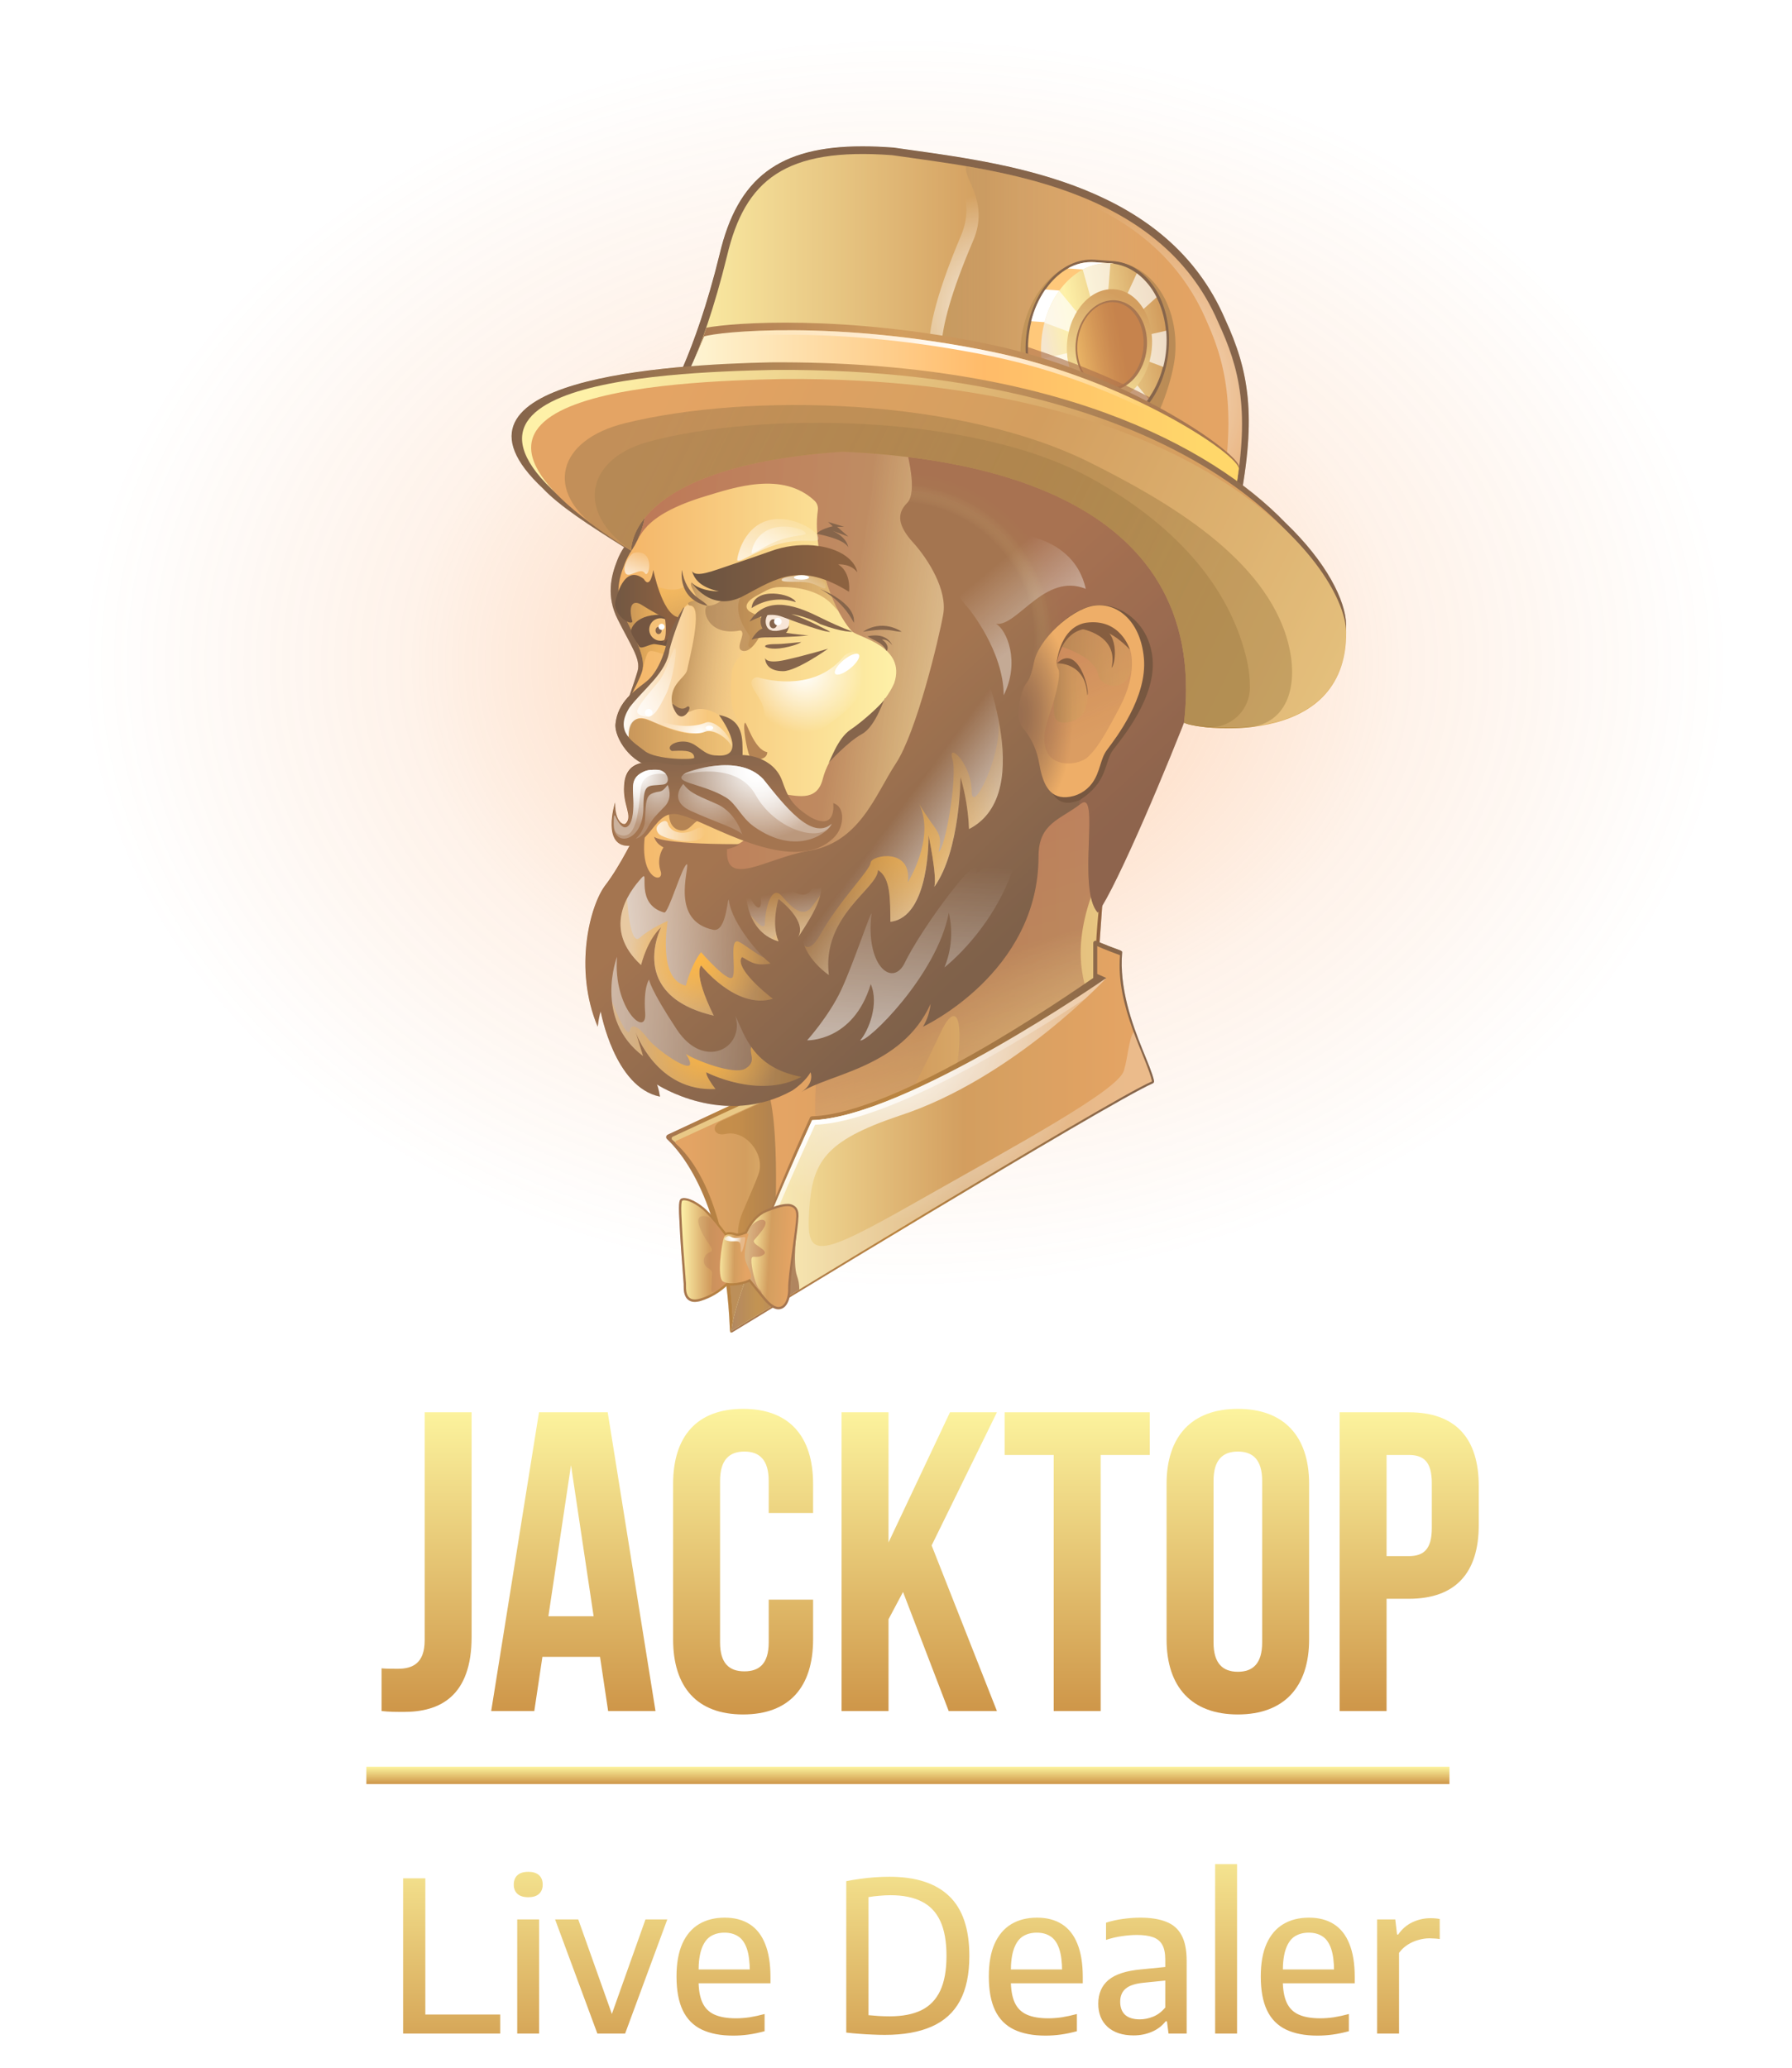 <svg width="292" height="337" viewBox="0 0 292 337" fill="none" xmlns="http://www.w3.org/2000/svg">
<path d="M291.558 129.639C291.558 187.293 226.481 217.781 146.232 217.781C65.983 217.781 0.906 187.293 0.906 129.639C0.906 71.985 65.983 0.364 146.232 0.364C226.481 0.364 291.558 71.985 291.558 129.639Z" fill="url(#paint0_radial_717_1242)" fill-opacity="0.4"/>
<g filter="url(#filter0_d_717_1242)">
<path d="M174.471 141.79L173.975 148.725H172.984L173.48 141.046L174.471 141.79Z" fill="#6E3002"/>
<path d="M123.813 170.286L103.625 179.721C103.561 179.751 103.505 179.797 103.463 179.853C103.42 179.91 103.392 179.976 103.381 180.046C103.369 180.116 103.375 180.188 103.398 180.255C103.421 180.322 103.46 180.383 103.511 180.432C105.508 182.295 112.924 190.34 113.754 211.42C113.754 211.729 113.865 212.163 114.036 211.9C125.914 194.152 127.288 181.75 127.288 181.75L123.813 170.286Z" fill="url(#paint1_linear_717_1242)"/>
<path d="M109.322 186.882H126.803C127.947 183.701 128.272 181.98 128.272 181.98L124.804 170.585L104.438 180.045C104.393 180.067 104.355 180.099 104.325 180.138C104.296 180.178 104.277 180.224 104.269 180.273C104.262 180.322 104.266 180.371 104.282 180.418C104.298 180.465 104.325 180.507 104.361 180.541C106.454 182.27 108.147 184.434 109.322 186.882Z" fill="#E1B65D"/>
<path d="M114.389 211.206C114.446 211.207 114.502 211.217 114.555 211.236C126.759 193.525 128.877 182.626 128.877 182.626L125.454 171.313L105.05 180.704C105.005 180.725 104.966 180.756 104.936 180.796C104.906 180.835 104.887 180.882 104.879 180.931C104.871 180.98 104.875 181.03 104.891 181.077C104.907 181.123 104.935 181.166 104.971 181.199C106.75 182.787 113.611 189.532 114.26 211.219C114.302 211.209 114.346 211.205 114.389 211.206Z" fill="url(#paint2_linear_717_1242)"/>
<path d="M120.232 200.43C119.157 200.916 118.043 201.315 116.903 201.621C115.793 201.921 114.674 202.186 113.539 202.384C113.888 205.015 114.138 207.947 114.247 211.222C114.29 211.211 114.333 211.205 114.376 211.205C114.433 211.205 114.489 211.215 114.542 211.234C117.401 207.024 119.699 203.211 121.547 199.825L120.232 200.43Z" fill="#A56921"/>
<path style="mix-blend-mode:multiply" opacity="0.65" d="M118.476 185.959C118.105 187.151 117.005 189.554 115.809 192.382C114.104 196.398 115.809 199.241 116.247 203.574C116.433 205.439 114.513 208.748 114.288 211.094C114.375 211.094 114.46 211.117 114.536 211.161L114.58 211.193C126.688 193.606 128.759 182.779 128.759 182.779L125.291 171.526L112.532 177.396C110.55 178.139 111.08 180.042 113.027 179.598C116.247 178.865 119.467 182.779 118.476 185.959Z" fill="url(#paint3_linear_717_1242)"/>
<path d="M99.393 76.891C98.944 79.453 97.954 81.891 96.487 84.039C96.047 84.699 95.681 85.405 95.395 86.145C94.364 88.738 93.601 92.003 95.457 95.711C97.641 100.081 99.257 102.218 98.719 104.165C98.181 106.112 96.2 111.569 96.2 111.569C96.2 111.569 97.369 115.379 98.181 117.019C98.994 118.659 101.912 120.541 99.056 124.725C96.2 128.909 99.915 136.092 101.649 137.826C103.383 139.56 107.389 140.429 112.571 139.129C117.753 137.829 132.33 133.142 132.33 133.142C132.33 133.142 148.976 111.673 150.579 108.401C152.181 105.129 156.64 87.046 155.401 80.359C154.163 73.671 146.732 65.249 143.264 64.505C139.796 63.762 116.264 66.239 114.035 66.982C111.805 67.726 98.873 72.432 99.393 76.891Z" fill="#5E320F"/>
<path d="M100.14 76.891C100.055 79.612 99.221 82.257 97.73 84.535C97.29 85.195 96.924 85.901 96.638 86.64C95.607 89.234 94.889 91.842 96.744 95.558C98.929 99.927 100.004 102.223 99.469 104.17C98.934 106.117 95.461 112.065 95.461 112.065C95.461 112.065 97.056 115.228 97.869 116.865C98.681 118.503 102.659 120.541 99.803 124.725C96.947 128.909 97.195 136.588 98.929 138.321C100.663 140.055 108.136 140.429 113.318 139.129C118.5 137.829 133.077 133.142 133.077 133.142C133.077 133.142 149.723 111.673 151.326 108.401C152.929 105.129 157.387 87.046 156.149 80.359C154.91 73.671 147.479 65.249 144.011 64.505C140.543 63.762 117.011 66.239 114.782 66.982C112.553 67.726 99.62 72.432 100.14 76.891Z" fill="url(#paint4_linear_717_1242)"/>
<path style="mix-blend-mode:overlay" d="M113.653 113.507C113.644 113.127 113.587 112.749 113.485 112.382C112.655 111.852 111.998 111.332 111.998 111.332C111.998 111.332 109.769 109.705 107.676 110.609C105.979 111.352 104.703 111.273 104.367 109.445C104.274 108.905 104.288 108.353 104.41 107.82C104.531 107.286 104.756 106.782 105.072 106.336C105.83 105.256 106.717 104.718 106.856 103.881C107.01 102.96 108.607 96.98 108.169 94.54C107.953 93.983 107.673 93.609 107.346 93.5H107.329C107.277 93.499 107.225 93.487 107.178 93.465C105.786 93.304 104.854 96.968 104.854 96.968C104.471 97.835 102.021 104.275 101.525 105.018C101.03 105.761 100.411 106.133 99.915 106.876C99.42 107.619 96.447 111.087 95.593 112.078C95.08 112.667 96.158 114.931 97.191 115.546C97.248 114.508 97.332 110.686 100.636 112.177C104.847 114.082 108.067 114.79 109.754 114.069C111.347 113.482 114.228 115.635 114.129 117.225C115.29 117.057 114.327 115.394 113.653 113.507Z" fill="url(#paint5_linear_717_1242)"/>
<path style="mix-blend-mode:multiply" opacity="0.8" d="M104.506 95.969C104.157 94.731 100.394 92.254 100.394 92.254C100.394 92.254 98.412 91.758 97.58 91.976C97.057 92.11 96.641 93.254 96.195 94.362C96.35 94.771 96.526 95.172 96.723 95.563C98.908 99.932 99.983 102.229 99.448 104.176L99.423 104.255H99.443C99.475 104.255 99.938 101.924 100.396 101.176C100.944 100.279 103.037 101.919 103.369 101.176C104.357 98.942 104.853 97.208 104.506 95.969Z" fill="url(#paint6_linear_717_1242)"/>
<path d="M121.316 98.198C122.479 98.198 123.422 97.255 123.422 96.093C123.422 94.93 122.479 93.987 121.316 93.987C120.154 93.987 119.211 94.93 119.211 96.093C119.211 97.255 120.154 98.198 121.316 98.198Z" fill="#F5DEC9"/>
<path d="M102.27 99.438C103.432 99.438 104.375 98.495 104.375 97.332C104.375 96.169 103.432 95.227 102.27 95.227C101.107 95.227 100.164 96.169 100.164 97.332C100.164 98.495 101.107 99.438 102.27 99.438Z" fill="#F2AC4A"/>
<path style="mix-blend-mode:multiply" opacity="0.8" d="M147.72 63.276C147.225 62.037 141.28 53.12 137.317 58.074C135.74 60.239 134.298 62.499 132.999 64.841C125.226 65.463 116.121 66.543 114.776 66.992C112.546 67.735 99.614 72.441 100.134 76.9C100.054 79.403 99.344 81.845 98.07 84.001C99.17 82.51 99.17 78.881 109.821 75.661C114.543 74.234 122.348 71.567 127.54 76.404C127.748 76.6 127.907 76.843 128.002 77.113C128.098 77.383 128.128 77.671 128.09 77.955C127.95 78.948 127.9 79.952 127.941 80.955C128.399 90.774 132.662 96.838 133.75 97.769C134.837 98.7 142.518 100.184 140.537 106.129C139.051 109.597 135.152 112.834 134.005 114.055C132.858 115.277 129.886 117.823 128.895 121.734C127.904 125.698 124.436 124.375 121.959 124.169C121.34 124.117 119.47 127.474 117.213 130.57C116.497 131.548 115.5 132.285 114.354 132.683C108.608 134.694 111.59 135.177 111.798 135.853C112.541 138.264 123.096 138.296 125.422 139.074C129.712 140.508 133.596 132.77 139.293 127.501C144.991 122.232 148.79 109.73 149.117 108.923C149.444 108.115 153.903 84.896 153.903 83.62C153.903 82.344 148.216 64.514 147.72 63.276Z" fill="url(#paint7_linear_717_1242)"/>
<path d="M174.469 137.342C174.469 137.342 172.473 152.7 173.726 157.159C174.979 161.617 159.607 180.938 151.68 187.874C143.754 194.81 120.965 197.324 120.965 197.324C120.965 197.324 122.268 176.953 119.516 171.268C116.764 165.583 153.166 142.296 154.653 139.324C156.139 136.352 158.227 126.746 165.356 124.737C172.485 122.728 176.503 126.471 176.503 126.471L174.469 137.342Z" fill="url(#paint8_linear_717_1242)"/>
<path style="mix-blend-mode:multiply" opacity="0.75" d="M127.888 168.062C128.178 168.745 126.402 180.199 129.622 187.383C132.842 194.566 145.228 169.3 147.952 163.355C150.677 157.41 152.163 160.631 150.429 170.787C148.695 180.942 172.971 160.631 172.227 157.658C171.484 154.686 169.025 149.068 173.714 138.09C178.403 127.111 172.839 120.75 168.073 124.466C163.308 128.181 124.42 159.888 127.888 168.062Z" fill="url(#paint9_linear_717_1242)"/>
<path d="M119.5 101.99C119.5 101.99 119.5 103.087 122.797 102.356C126.094 101.625 129.762 100.523 129.762 100.523C129.762 100.523 124.63 104.187 122.43 104.187C120.231 104.187 119.5 103.087 119.5 101.99Z" fill="#5E320F"/>
<path style="mix-blend-mode:multiply" opacity="0.8" d="M130.628 93.542C130.896 93.85 131.161 94.122 131.421 94.37C130.426 92.461 129.645 90.448 129.09 88.368C128.497 87.957 127.866 87.604 127.205 87.313C126.105 86.946 121.052 87.974 120.646 88.195C120.273 88.38 119.928 88.617 119.62 88.898C117.483 88.787 114.738 89.071 113.97 90.793C113.97 90.793 112.459 93.542 110.118 93.542C109.105 93.909 109.962 98.633 115.469 97.553C116.584 97.962 114.379 100.508 115.843 100.874C117.307 101.241 118.939 98.229 119.234 96.956C119.618 95.294 117.882 95.071 117.005 94.479C116.182 93.924 116.16 92.993 117.968 91.972C118.657 91.586 119.276 91.259 119.819 90.981C120.417 90.673 121.078 90.504 121.751 90.486C124.054 90.419 128.174 90.746 130.628 93.542Z" fill="url(#paint10_linear_717_1242)"/>
<path d="M133.757 97.764C131.967 97.082 130.212 96.31 128.499 95.451C125.383 93.915 119.886 91.349 116.953 96.115C117.642 95.753 118.361 95.453 119.103 95.218C120.154 94.902 121.281 94.943 122.306 95.337C124.627 96.214 129.262 97.908 130.109 97.767C130.109 97.767 126.215 95.664 123.765 94.888C125.426 95.156 127.028 95.711 128.499 96.528C132.165 97.901 133.757 97.764 133.757 97.764Z" fill="#5E320F"/>
<path d="M117.289 99.05C117.289 99.05 118.032 97.584 119.122 97.217C119.489 97.584 125.998 98.384 126.593 98.349C124.116 98.649 120.589 98.684 119.489 98.684C118.742 98.703 118.002 98.826 117.289 99.05Z" fill="#5E320F"/>
<path style="mix-blend-mode:multiply" opacity="0.65" d="M97.276 114.686C97.276 114.686 96.909 110.515 101.123 112.417C105.336 114.32 107.873 114.773 109.567 114.052C111.489 113.344 115.967 116.886 114.134 118.352C112.301 119.819 107.65 120.49 105.943 120.153C104.236 119.816 96.543 116.153 97.276 114.686Z" fill="url(#paint11_linear_717_1242)"/>
<path style="mix-blend-mode:overlay" d="M109.818 112.562C108.123 113.283 104.846 113.575 100.63 111.67C97.088 110.073 96.781 112.763 96.773 113.652H96.806C96.939 112.547 97.606 110.784 100.63 112.148C104.841 114.053 108.061 114.762 109.748 114.041C111.234 113.493 113.828 115.321 114.103 116.86C114.417 115.287 111.465 111.955 109.818 112.562Z" fill="url(#paint12_radial_717_1242)"/>
<path d="M116.186 112.615C116.416 112.15 117.652 117.012 119.852 117.379C119.852 118.845 117.286 118.823 116.919 117.916C116.552 117.01 115.819 113.349 116.186 112.615Z" fill="#9C5B1B"/>
<path style="mix-blend-mode:multiply" opacity="0.8" d="M101.54 90.26C101.54 90.26 104.785 91.724 106.462 90.26C108.35 92.824 108.568 92.792 108.568 92.792C108.568 92.792 106.673 92.457 105.94 94.657C105.833 94.971 105.625 95.046 105.573 95.4C105.4 96.349 102.64 95.033 102.457 94.3C102.274 93.567 100.074 90.991 101.54 90.26Z" fill="url(#paint13_linear_717_1242)"/>
<path style="mix-blend-mode:multiply" opacity="0.8" d="M114.108 104.185C114.328 102.52 115.896 101.099 117.229 100.437C117.229 100.274 116.966 100.467 117.006 100.301C116.377 99.994 117.308 98.884 116.922 98.354C112.275 92.015 118.197 89.761 116.733 91.024C115.896 91.748 109.798 92.511 107.568 89.786C106.808 89.87 108.903 92.652 108.41 92.689C108.45 92.731 108.497 92.765 108.549 92.788C108.044 92.674 107.514 92.752 107.063 93.006C106.815 93.157 107.001 93.501 107.293 93.501H107.311C109.51 93.501 107.016 102.719 106.815 103.883C106.676 104.72 105.79 105.258 105.032 106.338C104.715 106.784 104.49 107.288 104.369 107.822C104.248 108.355 104.233 108.907 104.326 109.446C104.653 111.274 105.938 111.346 107.635 110.61C109.723 109.706 111.958 111.334 111.958 111.334C111.958 111.334 114.804 113.563 116.077 113.499C113.796 111.448 113.622 107.851 114.108 104.185Z" fill="url(#paint14_linear_717_1242)"/>
<path d="M103.362 95.018C98.23 94.652 97.665 97.461 97.665 97.461C97.516 98.018 98.408 99.195 98.965 100.151C99.31 100.738 100.806 99.655 101.586 99.789C102.465 99.933 103.228 100.014 103.365 100.151C103.365 99.784 105.881 94.904 105.881 94.904C105.881 94.904 105.344 96.222 103.362 95.018ZM102.446 99.229C102.083 99.229 101.729 99.122 101.427 98.92C101.126 98.719 100.891 98.433 100.752 98.098C100.613 97.763 100.577 97.394 100.648 97.039C100.719 96.683 100.893 96.356 101.149 96.1C101.406 95.844 101.732 95.669 102.088 95.598C102.444 95.528 102.812 95.564 103.147 95.703C103.482 95.841 103.768 96.076 103.97 96.378C104.171 96.679 104.279 97.034 104.279 97.396C104.279 97.637 104.232 97.876 104.141 98.099C104.049 98.321 103.914 98.524 103.744 98.695C103.574 98.865 103.372 99.001 103.15 99.094C102.927 99.186 102.689 99.234 102.448 99.234L102.446 99.229Z" fill="#451E02"/>
<path d="M103.121 95.227C103.121 95.227 103.644 98.031 103.01 99.23C102.375 100.429 103.725 98.722 104.29 98.088C104.855 97.454 105.598 95.722 105.35 95.475C105.103 95.227 103.121 95.227 103.121 95.227Z" fill="#642B02"/>
<path d="M106.291 93.864C106.293 93.854 106.292 93.844 106.288 93.835C106.283 93.826 106.276 93.818 106.267 93.814C106.259 93.809 106.249 93.808 106.239 93.81C106.229 93.811 106.22 93.816 106.214 93.824C105.557 94.884 103.858 97.676 103.605 98.944C103.11 101.436 101.971 104.413 100.138 105.88C98.305 107.346 95.481 109.127 95.114 112.793C94.891 115.01 97.678 119.389 101.344 119.756C105.01 120.123 105.426 120.673 106.776 120.306C108.126 119.939 115.822 120.306 115.822 117.74C115.822 115.174 116.006 112.06 111.973 111.327C113.806 113.893 116.006 118.29 111.606 117.923C109.407 117.923 108.676 116.09 106.843 115.723C105.01 115.357 103.177 116.467 104.277 117.19C105.376 117.19 107.943 116.823 107.943 118.29C107.943 118.656 101.71 118.656 99.877 117.19C98.044 115.723 94.847 114.123 97.413 110.091C99.612 107.158 103.543 104.361 103.91 100.698C104.495 98.359 105.79 95.095 106.291 93.864Z" fill="#5E320F"/>
<path d="M104.412 109.639C104.246 109.052 105.619 111.041 106.798 109.966C108.105 109.525 105.643 114.003 104.412 109.639Z" fill="#5E320F"/>
<path d="M103.861 126.94C103.861 126.94 103.51 129.496 105.419 130.076C107.329 130.655 107.897 128.094 109.227 128.508C110.557 128.921 105.1 125.206 103.861 126.94Z" fill="#9C5B1B"/>
<path d="M101.406 131.139C101.406 131.139 101.902 132.378 115.278 132.378C114.287 133.616 102.397 135.35 101.406 131.139Z" fill="#854617"/>
<path d="M98.408 130.659C98.408 130.659 95.93 135.861 93.454 139.081C90.976 142.301 88.252 152.704 92.215 162.117C92.463 160.136 92.71 159.64 92.71 159.64C92.71 159.64 94.94 172.025 102.371 173.512C102.123 172.025 101.875 171.53 101.875 171.53C101.875 171.53 112.774 178.714 123.921 172.521C126.151 171.035 126.894 169.548 126.894 169.548C126.894 169.548 127.637 171.282 125.407 172.769C129.866 169.796 141.756 168.805 146.462 158.402C146.325 159.716 145.902 160.984 145.224 162.117C145.224 162.117 164.049 153.363 164.049 134.374C164.049 128.925 167.606 128.395 170.906 125.811C174.205 123.228 170.242 139.824 173.71 143.539C176.93 139.081 185.446 118.709 188.867 109.698C192.288 100.686 196.841 80.612 188.867 70.462C180.893 60.31 150.921 55.109 145.967 55.604C141.013 56.1 140.639 61.192 141.756 65.148C142.873 69.104 144.357 75.056 142.623 76.79C140.889 78.524 141.137 80.506 143.614 83.231C146.091 85.955 149.212 90.999 148.518 94.917C147.825 98.836 144.183 114.095 140.802 119.222C137.421 124.35 134.89 132.304 126.247 133.527C119.614 134.741 112.94 139.593 113.292 133.21C106.064 133.324 103.235 132.494 103.235 132.494C102.761 133.074 102.44 133.763 102.303 134.499C102.165 135.235 102.215 135.994 102.448 136.705C103.285 138.994 98.484 138.286 100.114 129.708C99.921 129.388 98.779 128.306 98.408 130.659Z" fill="url(#paint15_linear_717_1242)"/>
<path style="mix-blend-mode:multiply" opacity="0.3" d="M188.881 70.466C180.908 60.31 150.935 55.109 145.981 55.604C141.027 56.1 140.653 61.192 141.77 65.148C142.888 69.104 144.371 75.056 142.637 76.79C140.903 78.524 141.151 80.506 143.628 83.231C144.779 84.512 145.788 85.915 146.635 87.414C149.718 88.792 152.61 90.56 155.241 92.676C159.006 95.742 162.233 99.686 164.247 104.12C166.434 108.942 167.264 114.253 167.698 119.492C167.913 122.103 171.636 120.867 171.743 123.483C171.743 123.597 169.986 126.552 170.92 125.819C174.22 123.228 170.256 139.824 173.724 143.539C176.944 139.081 185.461 118.709 188.881 109.698C192.302 100.686 196.855 80.622 188.881 70.466Z" fill="url(#paint16_radial_717_1242)"/>
<path d="M162.231 112.746C162.231 112.746 164.233 114.696 164.887 118.461C165.541 122.226 165.957 127.116 170.742 125.198C175.449 122.226 174.706 119.006 176.192 117.024C177.678 115.042 183.202 108.513 182.632 102.162C182.063 95.811 176.618 92.803 172.972 93.492C169.326 94.181 164.82 98.275 164.054 101.951C163.289 105.627 162.38 105.419 162.221 106.514C162.063 107.609 160.904 110.948 162.231 112.746Z" fill="#4A1F00"/>
<path d="M161.495 113.488C161.495 113.488 163.497 115.437 164.151 119.202C164.683 122.266 165.662 124.885 168.585 124.721C169.413 124.672 170.219 124.44 170.947 124.043C171.675 123.645 172.306 123.092 172.796 122.422C174.128 120.587 174.084 118.509 175.198 117.022C176.685 115.041 181.787 108.422 181.218 102.071C180.648 95.72 176.548 92.856 172.9 93.545C169.251 94.234 164.074 99.017 163.318 102.693C162.563 106.369 162.08 105.628 161.485 107.255C161.121 108.298 160.168 111.689 161.495 113.488Z" fill="url(#paint17_radial_717_1242)"/>
<path style="mix-blend-mode:multiply" opacity="0.55" d="M178.966 100.686C178.966 100.686 180.301 104.265 177.329 109.963C174.356 115.66 173.425 116.839 172.127 118.137C170.393 119.871 162.888 120.547 165.563 112.068C167.445 106.502 167.421 105.256 167.421 104.513C167.419 104.237 167.35 103.965 167.22 103.721C167.023 103.33 166.966 102.884 167.059 102.457C167.18 101.851 167.345 101.255 167.554 100.674C168.065 99.289 168.867 98.103 169.536 97.701C170.765 96.958 175.719 95.224 178.966 100.686Z" fill="url(#paint18_linear_717_1242)"/>
<path style="mix-blend-mode:multiply" opacity="0.65" d="M167.891 100.227C167.891 100.227 173.199 101.85 173.707 104.612C174.041 106.423 176.679 107.282 178.18 105.888C178.973 105.144 179.419 104.154 179.171 101.924C179.048 100.798 178.576 99.739 177.821 98.895C177.066 98.051 176.065 97.465 174.96 97.218C173.474 96.911 169.736 95.308 167.891 100.227Z" fill="url(#paint19_linear_717_1242)"/>
<path d="M171.792 96.294C168.247 96.903 167.249 100.852 166.969 102.918H167.008C167.377 100.839 168.661 96.95 173.055 97.22C176.097 97.468 178.938 100.688 178.938 100.688C178.938 100.688 177.424 95.506 171.792 96.294Z" fill="#5E2800"/>
<path d="M170.914 97.279C170.914 97.279 177.186 98.203 175.947 103.653C176.691 102.91 177.268 97.359 173.512 96.789C171.447 96.893 170.914 97.279 170.914 97.279Z" fill="#5E2800"/>
<path style="mix-blend-mode:multiply" opacity="0.65" d="M167.018 102.906L166.991 102.978C167.002 103.237 167.07 103.49 167.189 103.721C167.319 103.965 167.388 104.237 167.39 104.513C167.39 105.021 167.251 106.431 166.56 109.049C166.518 111.097 166.352 112.764 168.504 112.564C171.229 112.316 172.448 110.176 171.972 106.911C171.229 103.604 168.653 102.111 167.018 102.906Z" fill="url(#paint20_linear_717_1242)"/>
<path d="M167.039 102.906C167.039 102.906 171.745 102.658 171.993 108.108C172.489 107.364 170.475 99.554 167.039 102.906Z" fill="#5E2800"/>
<path d="M191.506 80.409C184.984 80.409 173.02 75.254 162.463 70.707C154.91 67.452 147.779 64.38 144.905 64.227C136.352 63.776 104.552 62.344 104.23 62.332C104.011 62.323 103.799 62.257 103.614 62.14C103.429 62.022 103.279 61.858 103.178 61.664C103.077 61.469 103.03 61.252 103.041 61.033C103.051 60.815 103.12 60.603 103.239 60.419C103.284 60.347 108.007 52.921 112.085 36.261C115.022 23.776 121.77 18.674 135.369 18.674C136.895 18.674 138.549 18.738 140.283 18.869H140.37C141.361 19.013 142.389 19.157 143.454 19.305C160.05 21.636 185.11 25.129 194.437 46.803C198.306 55.18 199.638 62.51 196.753 77.147C196.753 77.181 196.961 77.209 196.951 77.243C196.535 78.688 195.249 80.409 191.506 80.409Z" fill="#5E320F"/>
<path d="M104.273 61.092C104.273 61.092 109.094 53.678 113.285 36.554C116.213 24.105 122.784 18.808 140.193 20.109C156.433 22.467 183.653 24.895 193.291 47.304C196.719 54.721 198.721 61.788 195.748 76.898C193.024 86.311 153.616 63.447 144.957 62.989C136.297 62.531 104.273 61.092 104.273 61.092Z" fill="url(#paint21_linear_717_1242)"/>
<path style="mix-blend-mode:multiply" opacity="0.45" d="M193.308 47.301C185.801 29.848 167.631 24.512 152.289 21.896C151.573 23.766 156.175 27.593 153.408 34.034C138.972 67.722 159.601 53.704 155.637 59.3C153.75 61.96 147.159 60.984 148.023 63.612C160.45 67.311 193.289 85.457 195.766 76.894C198.738 61.784 196.737 54.717 193.308 47.301Z" fill="url(#paint22_linear_717_1242)"/>
<path style="mix-blend-mode:multiply" opacity="0.8" d="M174.52 66.241H174.433L171.097 66.008C170.232 65.948 169.38 65.759 168.57 65.448C166.182 64.536 164.129 62.56 162.791 59.885C161.483 57.271 160.904 54.066 161.161 50.858C161.776 43.229 166.881 37.252 172.784 37.252C172.984 37.252 173.188 37.252 173.391 37.274L176.727 37.504C176.802 37.509 176.876 37.522 176.948 37.541C177.615 37.63 178.27 37.796 178.9 38.037C181.287 38.949 183.341 40.925 184.679 43.603C185.989 46.216 186.566 49.422 186.308 52.627C186.006 56.382 183.638 63.191 181.426 65.735C179.276 68.212 177.52 66.231 174.696 66.231H174.671C174.621 66.238 174.571 66.241 174.52 66.241Z" fill="url(#paint23_linear_717_1242)"/>
<path d="M183.722 43.05C182.483 40.549 180.618 38.711 178.458 37.876C177.872 37.648 177.259 37.494 176.635 37.415C176.617 37.406 176.598 37.4 176.578 37.398L173.202 37.15C173.024 37.15 172.843 37.13 172.664 37.13C167.259 37.13 162.573 42.828 161.996 50.088C161.748 53.184 162.298 56.281 163.534 58.777C164.77 61.274 166.638 63.117 168.795 63.954C169.514 64.229 170.269 64.396 171.037 64.45L174.421 64.698C174.439 64.697 174.456 64.693 174.473 64.685H174.599C177.133 64.685 179.61 63.422 181.574 61.128C183.662 58.693 184.97 55.354 185.258 51.733C185.505 48.646 184.958 45.56 183.722 43.05Z" fill="#5E320F"/>
<path d="M174.256 63.612C178.234 62.106 181.39 57.343 181.853 51.507C182.317 45.671 179.949 40.519 176.253 38.47L176.307 37.767L173.176 37.546C167.804 37.167 162.976 42.803 162.394 50.132C161.812 57.462 165.696 63.714 171.063 64.093L174.194 64.316L174.256 63.612Z" fill="#FFB54E"/>
<g style="mix-blend-mode:overlay">
<path d="M165.148 41.999C164.077 43.569 163.299 45.319 162.852 47.166L165.854 47.379L168.155 42.212L165.148 41.999Z" fill="white"/>
</g>
<g style="mix-blend-mode:overlay">
<path d="M168.82 38.564L171.832 38.777L176.177 37.756L173.158 37.543C171.643 37.449 170.134 37.804 168.82 38.564Z" fill="white"/>
</g>
<g style="mix-blend-mode:overlay">
<path d="M162.391 53.134C162.546 55.018 163.042 56.857 163.855 58.564L166.054 58.712L164.774 53.295L162.391 53.134Z" fill="white"/>
</g>
<g style="mix-blend-mode:overlay">
<path d="M166.914 62.416L169.926 62.629L174.06 64.249L171.043 64.035C169.536 63.918 168.099 63.354 166.914 62.416Z" fill="white"/>
</g>
<path d="M184.782 52.071C185.545 44.754 181.633 38.349 176.044 37.767C170.456 37.184 165.308 42.644 164.545 49.962C163.782 57.28 167.694 63.684 173.283 64.266C178.871 64.849 184.019 59.389 184.782 52.071Z" fill="url(#paint24_linear_717_1242)"/>
<g style="mix-blend-mode:overlay" opacity="0.65">
<path d="M165.027 47.407C165.5 45.54 166.314 43.776 167.429 42.206L172.559 48.433C172.232 48.89 171.993 49.404 171.856 49.949L165.027 47.407ZM164.531 53.305L171.715 51.695C171.761 52.249 171.912 52.79 172.161 53.288L166.067 58.765C165.22 57.057 164.701 55.205 164.539 53.305H164.531ZM171.254 38.767C172.632 38.004 174.199 37.649 175.772 37.744L175.002 47.127C174.542 47.098 174.084 47.202 173.682 47.425L171.254 38.767ZM169.272 62.683L173.092 54.442C173.457 54.718 173.894 54.882 174.35 54.913L173.607 64.296H173.577C172.023 64.183 170.534 63.623 169.29 62.683H169.272ZM176.253 47.596L180.065 39.352C181.427 40.389 182.529 41.728 183.285 43.263L177.194 48.747C176.978 48.298 176.662 47.904 176.27 47.596H176.253ZM175.708 54.606C176.155 54.355 176.54 54.007 176.835 53.588L181.96 59.807C180.96 61.236 179.651 62.422 178.13 63.275L175.708 54.606ZM177.677 50.33L184.86 48.71C185.037 50.689 184.874 52.684 184.38 54.608L177.546 52.072C177.682 51.505 177.723 50.92 177.667 50.34L177.677 50.33Z" fill="white"/>
</g>
<path d="M182.488 51.792C183.007 46.76 180.348 42.363 176.548 41.971C172.749 41.579 169.248 45.341 168.729 50.373C168.21 55.405 170.869 59.802 174.668 60.194C178.468 60.586 181.969 56.825 182.488 51.792Z" fill="url(#paint25_linear_717_1242)"/>
<path d="M179.938 45.517C179.516 45.008 178.995 44.589 178.408 44.285C177.82 43.98 177.177 43.797 176.518 43.746C176.414 43.746 176.312 43.746 176.208 43.746C173.119 43.746 170.441 46.808 170.112 50.717C169.919 53.013 170.56 55.188 171.871 56.686C172.292 57.196 172.812 57.616 173.4 57.92C173.987 58.225 174.629 58.409 175.289 58.46C175.393 58.46 175.497 58.46 175.599 58.46C178.688 58.46 181.365 55.398 181.695 51.49C181.888 49.193 181.249 47.019 179.938 45.517Z" fill="#8C4A17"/>
<path d="M181.128 51.651C181.532 47.776 179.46 44.385 176.501 44.076C173.541 43.768 170.815 46.659 170.411 50.534C170.007 54.41 172.079 57.801 175.038 58.109C177.998 58.418 180.724 55.526 181.128 51.651Z" fill="url(#paint26_linear_717_1242)"/>
<g style="mix-blend-mode:multiply" opacity="0.65">
<path d="M162.321 51.375C161.841 58.603 165.735 63.696 171.05 64.07L172.879 64.199C173.111 64.236 173.347 64.268 173.584 64.283C177.265 64.531 180.04 63.26 182.138 59.549C176.455 56.577 170.496 54.1 162.321 51.375Z" fill="#91420F"/>
</g>
<path style="mix-blend-mode:overlay" d="M152.272 21.913C151.585 21.794 150.902 21.68 150.228 21.574C150.443 23.647 153.887 27.363 151.41 33.224C142.648 53.934 146.805 56.845 150.54 57.199C147.709 55.767 146.208 50.816 153.391 34.051C156.158 27.591 151.561 23.779 152.272 21.913Z" fill="url(#paint27_radial_717_1242)"/>
<path style="mix-blend-mode:overlay" d="M193.317 47.303C183.679 24.893 156.459 22.466 140.219 20.108C138.005 19.944 135.966 19.885 134.086 19.934C135.207 19.961 136.381 20.021 137.606 20.115C153.895 22.547 181.903 24.276 191.563 47.419C195.002 55.079 196.314 63.156 193.332 78.762C193.308 78.846 193.28 78.928 193.248 79.009C194.556 78.725 195.44 78.058 195.774 76.906C198.747 61.786 196.745 54.719 193.317 47.303Z" fill="url(#paint28_radial_717_1242)"/>
<path d="M195.521 76.409C195.919 74.38 196.531 72.718 196.759 70.959C196.905 68.754 178.226 55.487 155.888 50.895C132.299 46.045 114.38 47.392 109.924 48.22C107.486 55.359 105.331 59.337 104.578 60.627C108.789 60.816 136.73 62.076 144.729 62.5C146.034 62.569 148.038 63.149 150.503 64.046L150.622 64.09C150.792 64.152 150.968 64.216 151.142 64.283L189.759 78.593C192.843 78.913 194.961 78.346 195.521 76.409Z" fill="url(#paint29_linear_717_1242)"/>
<path d="M195.748 76.894C196.147 74.865 196.454 72.988 196.682 71.229C196.828 69.022 178.701 56.716 156.363 52.124C130.721 46.85 111.776 48.904 109.547 49.647C107.414 54.925 104.273 61.088 104.273 61.088C104.273 61.088 136.299 62.527 144.969 62.986C146.274 63.055 148.278 63.635 150.743 64.531L150.862 64.576C151.033 64.638 151.209 64.702 151.382 64.769L189.999 79.079C193.071 79.398 195.189 78.831 195.748 76.894Z" fill="url(#paint30_linear_717_1242)"/>
<path style="mix-blend-mode:overlay" d="M109.547 50.39C111.776 49.647 130.721 47.593 156.363 52.867C177.864 57.288 195.464 68.854 196.62 71.68C196.64 71.531 196.662 71.375 196.682 71.229C196.828 69.022 178.701 56.716 156.363 52.124C130.721 46.85 111.776 48.904 109.547 49.647C107.414 54.925 104.273 61.088 104.273 61.088L104.638 61.105C105.527 59.327 107.853 54.581 109.547 50.39Z" fill="url(#paint31_radial_717_1242)"/>
<path d="M204.248 79.975C192.225 67.525 166.349 53.567 120.41 53.867C104.024 54.211 64.082 56.472 83.306 74.426C85.922 77.213 90.723 80.371 96.682 84.087C96.682 84.087 95.957 69.626 131.609 67.196C151.331 68.033 192.911 73.455 188.581 111.334C189.819 112.295 214.342 116.041 214.174 96.544C214.057 92.704 211.035 86.457 204.248 79.975Z" fill="url(#paint32_linear_717_1242)"/>
<path d="M96.197 83.089C96.197 83.089 95.169 69.371 130.611 66.942C150.214 67.779 193.387 72.706 189.087 110.585C190.325 111.546 212.866 115.786 212.698 96.29C212.371 85.319 188.425 54.655 120.968 55.099C102.474 55.488 55.078 57.328 96.197 83.089Z" fill="url(#paint33_linear_717_1242)"/>
<path d="M97.682 84.568C97.682 84.568 96.654 70.85 132.095 68.42C151.699 69.257 192.067 74.69 187.767 112.569C189.005 113.53 214.351 117.275 214.182 97.768C213.855 86.797 189.91 56.134 122.452 56.578C103.958 56.966 56.562 58.807 97.682 84.568Z" fill="url(#paint34_linear_717_1242)"/>
<path d="M122.207 97.465C120.969 97.796 119.955 97.712 119.653 96.593C119.351 95.473 120.109 94.291 121.345 93.96C121.754 93.841 122.188 93.836 122.599 93.946C123.01 94.056 123.383 94.277 123.678 94.584L123.755 94.549C123.421 94.11 122.962 93.783 122.437 93.611C121.913 93.439 121.349 93.43 120.82 93.585C119.368 93.977 118.477 95.364 118.838 96.687C119.2 98.01 120.659 98.76 122.113 98.371C122.98 98.123 123.203 97.712 123.451 96.721C123.156 97.281 122.901 97.279 122.207 97.465Z" fill="#5E320F"/>
<path d="M120.83 97.213C121.172 97.213 121.449 96.881 121.449 96.47C121.449 96.06 121.172 95.727 120.83 95.727C120.488 95.727 120.211 96.06 120.211 96.47C120.211 96.881 120.488 97.213 120.83 97.213Z" fill="#5D3110"/>
<path d="M102.136 98.148C102.41 98.148 102.631 97.882 102.631 97.554C102.631 97.225 102.41 96.959 102.136 96.959C101.862 96.959 101.641 97.225 101.641 97.554C101.641 97.882 101.862 98.148 102.136 98.148Z" fill="#5D3110"/>
<path style="mix-blend-mode:multiply" opacity="0.65" d="M172.485 70.216C151.249 59.599 117.026 58.774 96.687 63.776C85.54 66.518 83.559 74.922 92.332 81.018C93.918 82.153 95.694 83.339 97.678 84.583C97.678 84.583 96.65 70.865 132.092 68.435C151.695 69.272 192.064 74.704 187.763 112.583C188.271 112.98 192.886 113.849 198.122 113.361C204.949 112.725 206.455 106.071 204.687 99.445C201.053 85.821 185.158 76.552 172.485 70.216Z" fill="url(#paint35_linear_717_1242)"/>
<path style="mix-blend-mode:multiply" opacity="0.65" d="M191.313 113.306C192.216 113.399 193.13 113.302 193.994 113.022C194.858 112.741 195.654 112.283 196.33 111.676C197.007 111.07 197.549 110.328 197.922 109.5C198.295 108.671 198.491 107.774 198.496 106.866C198.495 105.195 198.29 103.532 197.884 101.911C194.61 88.508 183.904 78.927 172.487 72.682C153.357 62.219 118.916 61.848 100.596 66.777C90.554 69.479 88.768 77.763 96.672 83.769C96.999 84.017 97.336 84.282 97.678 84.542C97.65 83.874 97.561 70.792 132.094 68.424C151.697 69.261 192.066 74.694 187.765 112.573C188.026 112.776 189.368 113.103 191.313 113.306Z" fill="url(#paint36_linear_717_1242)"/>
<path d="M135.453 97.766C135.453 97.766 138.265 95.567 141.767 97.766C140.219 97.766 139.852 97.033 135.453 97.766Z" fill="#5E320F"/>
<path d="M140.205 99.975C140.205 99.975 139.461 97.775 136.172 98.508C137.272 99.251 138.555 99.425 139.288 100.891C139.655 100.525 139.471 99.608 138.545 99.058C139.471 98.875 140.205 99.975 140.205 99.975Z" fill="#5E320F"/>
<path d="M129.766 119.205C130.132 118.908 131.232 115.172 133.429 113.708C135.626 112.244 139.084 109.002 139.042 108.603C139 108.204 137.645 113.131 135.262 114.439C132.879 115.747 129.766 119.205 129.766 119.205Z" fill="#5E320F"/>
<path d="M117.289 93.911C118.338 93.214 119.532 92.764 120.78 92.596C122.028 92.427 123.299 92.545 124.495 92.94C124.012 91.585 117.656 90.248 117.289 93.911Z" fill="#5E320F"/>
<path d="M128.469 90.81C128.469 90.81 134.332 93.009 133.965 96.309C132.739 93.957 130.82 92.037 128.469 90.81Z" fill="#5E320F"/>
<path d="M127.93 81.821C127.93 81.821 132.329 82.564 133.06 84.02C132.693 82.187 130.496 81.323 130.496 81.323L133.06 82.259L131.237 80.666H132.383L129.763 79.871L130.506 80.575C130.506 80.575 128.296 81.088 127.93 81.821Z" fill="#5E320F"/>
<path d="M105.941 87.689C105.941 87.689 105.121 92.453 110.112 93.553C109.466 92.453 106.674 92.086 105.941 87.689Z" fill="#5E320F"/>
<path d="M119.561 100.242C119.561 100.242 120.415 100.784 122.592 100.365C124.77 99.947 125.391 99.439 125.391 99.439C125.391 99.439 122.444 99.768 121.547 99.768C120.65 99.768 119.184 99.82 119.561 100.242Z" fill="#5E320F"/>
<path d="M107.391 89.535C107.391 89.535 110.504 94.848 116.003 91.915C121.502 88.982 125.218 86.364 133.164 91.246C133.296 90.387 133.229 87.885 131.398 86.788C131.398 86.788 133.412 86.604 134.512 88.071C134.227 86.359 132.057 84.108 127.314 83.689C124.981 83.509 122.637 83.828 120.437 84.623C118.646 85.254 116.097 86.146 114.17 86.788C110.871 87.888 108.307 88.987 107.574 87.888C107.941 88.987 108.674 90.454 111.971 91.184C109.771 91.169 107.941 90.439 107.391 89.535Z" fill="url(#paint37_linear_717_1242)"/>
<path d="M95.126 92.735C95.21 92.416 96.421 86.59 99.718 89.156C100.818 90.986 101.279 87.689 101.279 87.689C101.279 87.689 102.651 94.652 105.217 95.386C104.851 96.852 100.833 94.293 99.359 93.374C97.885 92.455 97.152 93.553 97.873 96.119C97.519 96.852 94.563 94.848 95.126 92.735Z" fill="url(#paint38_linear_717_1242)"/>
<path style="mix-blend-mode:overlay" d="M103.378 107.872C102.635 109.358 101.891 110.845 101.148 111.34C100.249 111.939 98.424 111.34 98.671 110.597C99.063 109.423 100.717 107.644 102.139 105.891C103.561 104.137 104.492 100.139 104.864 100.441C105.236 100.743 104.369 105.891 103.378 107.872Z" fill="url(#paint39_linear_717_1242)"/>
<path style="mix-blend-mode:overlay" d="M128.22 82.555C128.13 83.489 125.604 82.307 121.257 83.597C117.979 84.569 114.866 86.912 114.955 85.98C115.044 85.049 116.384 79.292 121.918 79.399C125.19 79.458 128.309 81.621 128.22 82.555Z" fill="url(#paint40_linear_717_1242)"/>
<path d="M126.09 81.734C126.075 82.229 124.309 81.865 121.433 82.99C119.266 83.837 117.274 85.397 117.289 84.892C117.304 84.387 117.931 81.194 121.678 80.681C123.893 80.394 126.105 81.228 126.09 81.734Z" fill="url(#paint41_linear_717_1242)"/>
<path style="mix-blend-mode:overlay" d="M129.383 90.519C129.252 91.113 128.194 90.115 126.658 89.776C125.122 89.436 122.068 89.875 122.199 89.28C122.331 88.686 125.865 88.445 127.401 88.785C128.937 89.124 129.514 89.924 129.383 90.519Z" fill="url(#paint42_linear_717_1242)"/>
<path style="mix-blend-mode:overlay" d="M98.16 84.899C97.612 85.015 96.2 86.831 96.674 88.075C97.147 89.318 99.151 87.109 99.894 88.211C100.637 89.313 101.628 84.163 98.16 84.899Z" fill="url(#paint43_linear_717_1242)"/>
<path d="M95.051 125.571C95.051 125.571 92.698 133.126 97.652 132.63C101.367 131.64 101.739 126.314 105.868 127.676C109.958 128.583 123.893 137.74 130.552 131.449C131.068 130.977 131.47 130.394 131.727 129.744C131.985 129.093 132.091 128.393 132.038 127.696C131.904 126.292 131.119 125.861 130.589 125.685C130.589 125.685 131.208 130.267 126.997 128.038C123.777 126.056 123.183 124.607 122.291 122.093C120.928 118.254 116.316 117.317 113.606 118.095C110.896 118.873 107.322 119.789 104.773 119.455C102.224 119.121 96.777 117.634 96.529 122.836C96.282 126.056 98.016 127.79 96.777 129.029C96.537 129.286 95.051 129.039 95.051 125.571Z" fill="url(#paint44_linear_717_1242)"/>
<path style="mix-blend-mode:overlay" d="M118.466 105.233C120.386 105.773 127.842 107.391 132.422 101.644C135.394 99.489 138.258 102.9 135.672 107.116C133.086 111.332 128.622 113.311 127.383 114.797C126.145 116.283 119.504 113.918 119.358 111.012C119.231 108.535 116.744 106.858 117.354 105.674C117.461 105.484 117.629 105.337 117.832 105.257C118.034 105.176 118.258 105.168 118.466 105.233Z" fill="url(#paint45_radial_717_1242)"/>
<path style="mix-blend-mode:overlay" d="M106.635 120.731C106.635 120.731 115.057 117.372 119.201 121.784C122.656 126.094 127.127 131.895 130.367 129.044C129.827 130.471 124.705 134.493 117.692 129.519C115.574 128.013 114.819 125.804 113.107 124.768C109.156 122.363 103.811 122.39 106.635 120.731Z" fill="url(#paint46_radial_717_1242)"/>
<path style="mix-blend-mode:overlay" d="M101.895 120.256C103.629 120.256 104.303 122.485 102.886 122.661C100.409 122.981 99.666 122.237 99.666 126.448C99.666 131.608 95.391 132.889 94.88 129.857C94.856 129.684 94.841 129.509 94.836 129.334C94.739 126.84 95.126 127.907 95.126 127.907C95.126 127.907 95.718 129.314 96.446 129.594C97.013 129.81 97.714 129.223 97.932 127.536C98.427 123.934 96.941 121.876 99.666 120.588C100.464 120.211 101.08 120.256 101.895 120.256Z" fill="url(#paint47_radial_717_1242)"/>
<path style="mix-blend-mode:overlay" d="M119.186 121.784C115.032 117.372 106.62 120.731 106.62 120.731C106.446 120.83 106.28 120.943 106.125 121.07C106.222 121.043 114.758 118.618 117.96 124.372C120.965 129.772 127.849 132.073 129.967 129.638L130.036 129.554C130.16 129.398 130.264 129.226 130.346 129.044C127.118 131.892 122.642 126.094 119.186 121.784Z" fill="url(#paint48_radial_717_1242)"/>
<path style="mix-blend-mode:overlay" d="M103.351 120.999C103.185 120.767 102.966 120.578 102.711 120.449C102.457 120.319 102.175 120.253 101.89 120.256C101.075 120.256 100.458 120.211 99.66 120.588C96.936 121.876 98.422 123.934 97.926 127.536C97.708 129.223 97.007 129.81 96.44 129.594C95.712 129.314 95.12 127.907 95.12 127.907C95.12 127.907 94.991 127.556 94.902 127.732C94.857 128.653 94.459 130.501 95.945 130.907C98.669 131.65 98.85 126.59 99.232 123.335C99.465 120.843 102.036 120.751 103.351 120.999Z" fill="url(#paint49_radial_717_1242)"/>
<path style="mix-blend-mode:overlay" opacity="0.62" d="M106.155 122.567C106.155 122.567 103.623 125.202 107.339 126.936C111.054 128.67 115.674 130.055 115.84 130.974C116.006 131.893 115.275 127.397 111.555 125.804C107.834 124.211 107.197 123.894 106.155 122.567Z" fill="url(#paint50_radial_717_1242)"/>
<path style="mix-blend-mode:overlay" opacity="0.62" d="M103.624 122.726C103.624 122.726 104.567 124.708 103.173 126.194C101.778 127.68 101.241 128.022 100.359 129.694C99.477 131.366 98.422 131.473 98.422 131.473C99.082 130.885 99.562 130.122 99.807 129.273C100.156 127.928 99.66 124.829 100.899 124.212C102.385 123.469 102.385 124.339 103.624 122.726Z" fill="url(#paint51_radial_717_1242)"/>
<path d="M133.39 103.717C134.449 102.85 135.061 101.848 134.758 101.477C134.455 101.106 133.351 101.508 132.292 102.375C131.233 103.241 130.621 104.244 130.924 104.614C131.227 104.985 132.331 104.583 133.39 103.717Z" fill="white"/>
<path d="M125.426 89.282C126.11 89.282 126.665 89.115 126.665 88.91C126.665 88.705 126.11 88.539 125.426 88.539C124.742 88.539 124.188 88.705 124.188 88.91C124.188 89.115 124.742 89.282 125.426 89.282Z" fill="white"/>
<path d="M121.572 96.723C121.914 96.723 122.192 96.446 122.192 96.104C122.192 95.762 121.914 95.485 121.572 95.485C121.23 95.485 120.953 95.762 120.953 96.104C120.953 96.446 121.23 96.723 121.572 96.723Z" fill="white"/>
<path d="M100.533 111.578C100.875 111.578 101.153 111.301 101.153 110.959C101.153 110.617 100.875 110.339 100.533 110.339C100.191 110.339 99.914 110.617 99.914 110.959C99.914 111.301 100.191 111.578 100.533 111.578Z" fill="white"/>
<path d="M110.424 113.805C110.766 113.805 111.043 113.639 111.043 113.433C111.043 113.228 110.766 113.062 110.424 113.062C110.082 113.062 109.805 113.228 109.805 113.433C109.805 113.639 110.082 113.805 110.424 113.805Z" fill="white"/>
<path d="M102.628 97.454C102.902 97.454 103.124 97.232 103.124 96.958C103.124 96.684 102.902 96.463 102.628 96.463C102.355 96.463 102.133 96.684 102.133 96.958C102.133 97.232 102.355 97.454 102.628 97.454Z" fill="white"/>
<path style="mix-blend-mode:overlay" opacity="0.75" d="M102.139 129.168C101.963 129.344 101.502 129.864 102.139 130.655C102.775 131.445 107.326 132.54 108.943 131.474C110.561 130.409 109.315 129.267 108.331 129.842C106.102 131.15 103.937 130.407 103.625 128.921C103.248 128.178 102.386 128.921 102.139 129.168Z" fill="url(#paint52_linear_717_1242)"/>
<path style="mix-blend-mode:overlay" opacity="0.65" d="M99.451 137.782C96.974 140.459 93.038 146.327 99.28 152.062C100.518 147.474 102.559 145.919 102.559 145.919C102.559 145.919 96.837 156.966 111.13 160.325C107.615 153.191 109.079 152.151 109.079 152.151C109.079 152.151 114.751 159.391 120.748 157.576C116.56 154.284 114.87 151.779 115.725 150.776C116.669 151.19 117.664 152.389 120.382 151.822C118.777 150.662 114.157 145.418 113.612 141.653C113.382 140.07 113.349 146.82 111.033 146.327C104.157 144.868 107.038 136.853 106.788 135.649C106.087 135.525 103.756 143.712 103.055 143.516C98.22 142.161 100.662 136.476 99.451 137.782Z" fill="url(#paint53_linear_717_1242)"/>
<path style="mix-blend-mode:overlay" opacity="0.5" d="M95.367 150.718C95.367 150.718 91.503 160.775 99.6 166.893L98.409 163.029C98.409 163.029 101.817 172.764 111.401 172.269C109.697 170.039 109.915 169.544 109.915 169.544C109.915 169.544 118.453 174.003 125.411 170.287C117.484 168.801 116.246 163.599 114.658 160.379C116.241 165.581 109.558 169.296 105.129 162.608C100.7 155.92 100.588 154.434 100.588 154.434C100.588 154.434 99.64 155.672 99.954 159.883C100.269 164.094 94.693 159.14 95.367 150.718Z" fill="url(#paint54_linear_717_1242)"/>
<path style="mix-blend-mode:overlay" opacity="0.65" d="M154.104 101.036C154.104 101.036 164.26 123.966 152.727 129.911C152.608 127.038 152.142 124.19 151.338 121.43C151.338 121.43 151.313 133.379 147.075 139.324C147.545 137.59 146.131 130.902 146.131 130.902C146.131 130.902 146.411 144.278 139.913 145.021C139.866 141.553 140.008 137.838 137.887 136.599C137.887 139.572 128.702 144.03 129.879 153.691C129.879 153.691 122.344 148.737 126.817 142.296C131.291 135.856 140.478 127.682 145.425 118.021C150.372 108.361 152.185 98.668 154.104 101.036Z" fill="url(#paint55_linear_717_1242)"/>
<path style="mix-blend-mode:overlay" opacity="0.5" d="M126.344 164.34C126.344 164.34 133.881 164.588 136.708 155.175C138.12 158.395 136.331 162.854 134.989 164.34C136.071 164.836 147.542 153.689 149.427 143.533C150.128 146.507 149.88 149.625 148.719 152.451C148.719 152.451 164.265 140.561 161.203 121.24C160.968 123.221 157.433 135.607 153.901 137.093C155.08 132.386 144.951 146.01 142.125 151.955C140.052 155.671 135.841 151.955 136.832 143.781C136.985 142.508 133.859 151.955 131.878 156.166C129.871 160.432 126.344 164.34 126.344 164.34Z" fill="url(#paint56_linear_717_1242)"/>
<path style="mix-blend-mode:overlay" opacity="0.4" d="M152.671 93.993C152.671 93.993 158.369 100.929 158.369 108.112C161.093 102.663 158.864 97.461 157.13 96.47C160.598 96.965 165.057 88.048 171.745 90.773C170.754 86.314 167.338 82.566 159.607 81.608C151.876 80.649 145.736 86.314 152.671 93.993Z" fill="url(#paint57_linear_717_1242)"/>
<path d="M182.872 170.951C182.642 169.801 181.755 167.731 181.012 165.898C179.278 161.64 177.165 155.774 177.678 149.968C177.692 149.799 177.343 149.675 177.182 149.618C174.519 148.65 173.516 148.154 173.506 148.149C173.455 148.123 173.398 148.109 173.34 148.11C173.271 148.111 173.204 148.13 173.145 148.164C173.09 148.198 173.045 148.244 173.013 148.3C172.981 148.355 172.964 148.418 172.964 148.481V154.179C168.639 157.126 141.119 176.269 127.126 176.72C127.057 176.722 126.99 176.744 126.932 176.782C126.875 176.821 126.83 176.875 126.801 176.938C119.71 192.407 117.027 201.213 115.496 205.949C115.194 206.888 114.929 207.668 114.701 208.312C114.703 208.339 114.703 208.367 114.701 208.394C114.69 208.653 114.625 208.906 114.508 209.137C114.481 209.333 114.453 209.546 114.426 209.739C114.391 209.972 114.349 210.202 114.297 210.432C114.253 210.645 114.194 210.854 114.121 211.059C114.087 211.151 114.052 211.24 114.022 211.334C114.022 211.334 114.007 211.406 114 211.431C114.002 211.479 114.002 211.527 114 211.574C114 211.654 114.035 211.991 114.069 211.968C114.706 211.569 175.802 174.3 182.632 171.372C182.715 171.342 182.786 171.283 182.83 171.206C182.874 171.129 182.889 171.038 182.872 170.951Z" fill="url(#paint58_linear_717_1242)"/>
<path d="M173.614 148.986V153.524L175.101 154.187C175.101 154.187 142.527 176.852 127.17 177.348C113.546 207.072 114.041 211.655 114.041 211.655C114.041 211.655 175.596 174.004 182.532 171.031C181.789 167.316 176.587 158.894 177.33 150.472C174.605 149.481 173.614 148.986 173.614 148.986Z" fill="url(#paint59_linear_717_1242)"/>
<path d="M114.041 211.655C114.041 211.655 175.596 174.004 182.532 171.031C182.175 169.253 180.798 166.392 179.54 162.971C178.727 164.252 178.635 167.071 177.949 169.298C176.958 172.518 160.858 181.187 144.261 190.6C127.665 200.013 126.179 200.013 126.674 192.086C127.17 184.16 129.176 180.756 141.264 176.664C159.817 170.657 175.101 154.188 175.101 154.188C175.101 154.188 142.527 176.853 127.17 177.348C120.469 191.963 117.182 200.506 115.575 205.408C113.913 210.471 114.041 211.655 114.041 211.655Z" fill="url(#paint60_radial_717_1242)"/>
<path d="M127.145 177.348C123.631 185.027 121.059 191.006 119.172 195.678H119.962C121.817 191.118 124.304 185.354 127.641 178.091C139.736 177.7 162.51 163.558 171.638 157.569C173.838 155.523 175.076 154.188 175.076 154.188C175.076 154.188 142.503 176.853 127.145 177.348Z" fill="url(#paint61_radial_717_1242)"/>
<path opacity="0.85" d="M124.693 202.732C123.95 200.75 124.693 194.805 124.693 194.805C124.693 194.805 123.206 196.292 122.463 196.539C121.918 196.72 119.243 198.635 117.561 199.844C116.712 202.073 116.075 203.911 115.58 205.402C113.913 210.465 114.041 211.649 114.041 211.649C114.041 211.649 118.463 208.944 125.067 204.932C125.075 204.182 124.949 203.437 124.693 202.732Z" fill="url(#paint62_linear_717_1242)"/>
<path d="M124.939 192.975C124.959 192.324 124.803 191.823 124.476 191.489C124.296 191.317 124.082 191.185 123.849 191.1C123.615 191.014 123.367 190.978 123.119 190.993C122.078 190.993 120.726 191.489 119.542 191.984C117.87 192.67 116.817 194.335 116.237 195.512L115.99 195.593C115.682 195.721 115.356 195.8 115.024 195.826C114.934 195.828 114.846 195.815 114.761 195.787C114.411 195.666 114.046 195.6 113.676 195.591C113.476 195.589 113.278 195.621 113.089 195.687C112.123 194.422 110.548 192.448 109.458 191.571C108.279 190.617 107.095 190.047 106.29 190.047C106.152 190.045 106.015 190.068 105.886 190.114C105.415 190.302 105.368 191.045 105.586 194.793C105.611 195.244 105.636 195.675 105.655 196.054C105.71 197.246 105.903 199.633 106.044 201.551C106.136 202.72 106.213 203.728 106.228 204.028C106.228 204.095 106.228 204.181 106.228 204.275C106.228 204.88 106.228 205.893 106.827 206.505C106.987 206.659 107.176 206.779 107.384 206.858C107.592 206.937 107.814 206.973 108.036 206.963C108.367 206.957 108.696 206.904 109.012 206.804C110.633 206.306 112.114 205.432 113.334 204.253C113.557 204.286 113.782 204.303 114.008 204.303C115.008 204.293 115.997 204.088 116.919 203.698C117.496 204.427 118.286 205.432 119.319 206.653C120.166 207.659 120.959 208.169 121.674 208.169C121.876 208.168 122.076 208.126 122.26 208.045C122.445 207.964 122.612 207.846 122.75 207.699C123.312 207.124 123.634 206.044 123.607 204.813C123.582 203.641 123.948 200.976 124.305 198.397C124.615 196.173 124.905 194.068 124.939 192.975Z" fill="url(#paint63_linear_717_1242)"/>
<path d="M116.088 196.879C116.088 196.879 117.17 193.354 119.692 192.321C122.213 191.288 124.646 190.587 124.576 192.955C124.507 195.323 123.202 202.589 123.249 204.808C123.296 207.027 122.085 209.334 119.617 206.401C117.15 203.468 116.149 201.942 115.637 201.652C115.124 201.362 114.393 198.838 116.088 196.879Z" fill="url(#paint64_linear_717_1242)"/>
<path style="mix-blend-mode:multiply" opacity="0.47" d="M119.213 199.29C120.345 198.517 117.13 197.638 117.727 196.882C118.324 196.127 120.338 194.096 119.275 193.637C118.755 193.414 117.947 193.885 117.293 194.442C116.788 195.198 116.385 196.018 116.095 196.88C114.4 198.839 115.133 201.353 115.644 201.653C116.107 201.926 116.976 203.196 118.965 205.616C118.939 205.362 118.815 205.128 118.619 204.965C117.843 204.254 117.209 201.081 117.266 200.095C117.323 199.109 118.079 200.065 119.213 199.29Z" fill="url(#paint65_linear_717_1242)"/>
<path d="M113.646 197.04C113.646 197.04 110.845 193.151 109.23 191.838C107.615 190.525 106.413 190.287 106.029 190.441C105.646 190.594 105.935 194.025 106.029 196.017C106.121 197.963 106.567 203.22 106.604 203.983C106.634 204.674 106.319 207.191 108.913 206.423C111.571 205.635 112.916 204.037 113.666 203.45C114.417 202.863 114.172 197.419 113.646 197.04Z" fill="url(#paint66_linear_717_1242)"/>
<path style="mix-blend-mode:multiply" opacity="0.25" d="M113.632 197.036C113.632 197.036 112.24 195.104 110.848 193.504C110.241 192.934 107.89 192.265 108.814 194.742C109.775 197.341 111.566 198.458 110.471 198.877C109.376 199.295 109.104 200.757 110.147 201.413C111.19 202.069 110.739 202.228 110.778 203.657C110.818 205.087 110.122 206.283 112.455 204.492C112.973 204.061 113.36 203.675 113.652 203.447C114.41 202.867 114.157 197.415 113.632 197.036Z" fill="url(#paint67_linear_717_1242)"/>
<path d="M114.647 196.134C114.647 196.134 113.131 195.584 112.797 196.438C112.463 197.293 111.559 203.03 112.671 203.657C113.783 204.283 116.428 203.686 117.077 203.161C117.726 202.636 116.233 200.969 116.181 199.579C116.129 198.19 116.555 196.76 116.755 196.035C116.956 195.309 115.571 196.468 114.647 196.134Z" fill="url(#paint68_linear_717_1242)"/>
<path style="mix-blend-mode:overlay" d="M113.292 196.299C113.084 196.403 112.271 196.81 113.54 197.043C114.808 197.275 115.521 196.547 115.521 198.281C115.521 200.015 116.264 197.29 116.264 196.547C116.264 196.181 115.231 196.612 114.53 196.547C113.829 196.483 113.787 196.052 113.292 196.299Z" fill="url(#paint69_radial_717_1242)"/>
<path d="M109.083 152.144C109.083 152.144 114.756 159.387 120.752 157.572C116.564 154.28 114.874 151.775 115.729 150.772C116.673 151.186 117.669 152.385 120.386 151.817C120.001 151.524 119.638 151.204 119.298 150.859C118.06 150.277 116.388 148.909 115.293 148.317C113.601 147.406 114.756 152.452 114.26 153.938C113.765 155.424 109.058 149.974 109.058 149.974C109.058 149.974 107.572 151.708 106.581 155.424C101.875 154.433 103.634 144.884 103.634 144.884C103.634 144.884 100.716 146.123 99.071 147.634C97.426 149.145 97.01 141.218 97.01 141.213C95.499 144.186 95.028 148.149 99.284 152.058C100.522 147.47 102.563 145.915 102.563 145.915C102.563 145.915 96.841 156.962 111.134 160.321C107.619 153.195 109.083 152.144 109.083 152.144Z" fill="url(#paint70_radial_717_1242)"/>
<path d="M125.411 170.289C121.052 169.471 118.723 167.529 117.237 165.414C116.828 166.496 118.228 167.812 116.259 168.961C114.398 170.044 108.084 167.564 106.598 166.573C109.571 171.28 101.892 166.078 100.406 164.096C98.919 162.115 97.681 161.371 97.433 162.858C96.908 163.732 95.399 160.168 94.555 157.99C94.724 159.747 95.262 161.449 96.134 162.983C97.006 164.518 98.192 165.851 99.615 166.895L98.412 163.031C98.412 163.031 101.82 172.766 111.404 172.27C109.699 170.041 109.917 169.546 109.917 169.546C109.917 169.546 118.453 174.004 125.411 170.289Z" fill="url(#paint71_radial_717_1242)"/>
<g opacity="0.65">
<path d="M157.477 111.86C158.354 117.406 153.152 127.998 153.152 123.72C153.152 119.262 149.095 115.516 150.026 118.548C150.866 121.303 148.879 133.103 147.765 133.658C148.567 130.22 147.306 130.495 144.631 125.863C147.254 131.473 142.749 138.583 142.749 138.583C143.492 132.885 136.804 134.124 136.685 135.4C136.566 136.675 131.602 141.555 128.473 147.121C127.322 149.167 126.492 149.407 125.875 148.892C127.034 151.825 129.868 153.693 129.868 153.693C128.691 144.032 137.876 139.573 137.876 136.601C139.997 137.839 139.858 141.555 139.903 145.023C146.4 144.28 146.12 130.904 146.12 130.904C146.12 130.904 147.534 137.592 147.064 139.326C151.302 133.381 151.327 121.431 151.327 121.431C152.131 124.192 152.597 127.04 152.716 129.913C158.906 126.725 158.85 118.66 157.477 111.86Z" fill="url(#paint72_radial_717_1242)"/>
<path d="M157.32 111.179C157.256 110.89 157.192 110.603 157.125 110.321C157.175 110.61 157.24 110.897 157.32 111.179Z" fill="url(#paint73_radial_717_1242)"/>
</g>
<path style="mix-blend-mode:overlay" opacity="0.65" d="M116.342 139.08C116.342 139.08 115.785 146.459 121.675 148.218C120.422 145.3 121.675 141.324 121.675 141.324C121.675 141.324 126.716 145.025 124.732 147.749C127.851 143.043 130.05 139.327 127.534 137.217C127.534 137.217 127.851 142.548 123.6 139.823C119.349 137.098 118.559 138.49 118.812 141.262C119.065 144.034 117.306 142.548 116.342 139.08Z" fill="url(#paint74_linear_717_1242)"/>
<path d="M128.473 140.733C128.099 141.228 127.643 141.867 127.143 142.534C125.657 144.515 123.923 142.781 122.189 140.8C120.455 138.818 119.464 143.277 119.464 145.258C119.464 146.522 118.154 145.167 117.141 143.953C117.856 145.719 119.192 147.463 121.676 148.204C120.423 145.286 121.676 141.31 121.676 141.31C121.676 141.31 126.717 145.011 124.733 147.735C126.519 145.038 128.002 142.665 128.473 140.733Z" fill="url(#paint75_radial_717_1242)"/>
<g style="mix-blend-mode:overlay" opacity="0.25">
<path d="M214.162 97.506C214.162 97.192 214.177 96.872 214.175 96.545C214.058 92.706 211.036 86.459 204.249 79.976C202.109 77.778 199.8 75.752 197.343 73.915C199.414 61.391 198.012 54.544 194.44 46.809C185.114 25.134 160.053 21.642 143.472 19.328C142.407 19.18 141.376 19.036 140.388 18.892H140.301C138.568 18.761 136.913 18.697 135.387 18.697C121.783 18.697 115.036 23.792 112.103 36.284C110.059 44.636 107.852 50.668 106.158 54.614C88.618 56.14 68.573 60.68 83.314 74.445C85.906 77.204 90.647 80.338 96.529 84.004L96.482 84.076C96.043 84.736 95.676 85.442 95.39 86.181C94.36 88.775 93.597 92.04 95.452 95.748C97.637 100.117 99.252 102.255 98.714 104.202C98.467 105.094 97.922 106.716 97.399 108.215C96.282 109.352 95.336 110.798 95.135 112.817C94.954 114.615 96.752 117.836 99.395 119.183C97.882 119.515 96.671 120.493 96.567 122.871C96.319 126.092 98.053 127.825 96.814 129.064C96.567 129.312 95.08 129.064 95.08 125.596C95.08 125.596 92.819 132.866 97.416 132.671C96.465 134.479 94.969 137.149 93.47 139.096C90.993 142.316 88.269 152.72 92.232 162.133C92.48 160.151 92.727 159.656 92.727 159.656C92.727 159.656 94.957 172.041 102.388 173.527C102.14 172.041 101.892 171.545 101.892 171.545C105.461 173.686 109.514 174.89 113.673 175.045L103.619 179.752C103.555 179.782 103.499 179.828 103.456 179.884C103.414 179.941 103.385 180.007 103.374 180.077C103.363 180.147 103.369 180.219 103.392 180.286C103.415 180.353 103.453 180.414 103.505 180.463C104.743 181.617 108.063 185.154 110.604 192.692C110.251 192.302 109.872 191.938 109.47 191.6C108.291 190.646 107.107 190.076 106.301 190.076C106.164 190.074 106.027 190.097 105.898 190.143C105.427 190.331 105.38 191.074 105.598 194.822C105.623 195.273 105.648 195.704 105.667 196.083C105.722 197.275 105.915 199.662 106.056 201.58C106.148 202.749 106.225 203.757 106.24 204.057C106.24 204.124 106.24 204.21 106.24 204.304C106.24 204.909 106.24 205.922 106.839 206.534C106.999 206.688 107.188 206.808 107.396 206.887C107.604 206.966 107.826 207.002 108.048 206.992C108.379 206.986 108.708 206.933 109.024 206.833C110.578 206.361 112.002 205.538 113.185 204.426C113.453 206.591 113.648 208.929 113.747 211.456C113.747 211.765 113.859 212.199 114.03 211.936C114.03 211.919 114.052 211.904 114.062 211.889C114.062 211.958 114.089 212.013 114.104 212.003C114.231 211.924 116.757 210.381 120.772 207.941C121.052 208.097 121.366 208.182 121.686 208.188C121.888 208.187 122.088 208.145 122.272 208.064C122.457 207.983 122.624 207.865 122.761 207.718C123.119 207.313 123.363 206.821 123.467 206.291C141.002 195.64 177.479 173.619 182.669 171.397C182.747 171.363 182.812 171.304 182.851 171.229C182.891 171.153 182.903 171.067 182.887 170.983C182.657 169.834 181.77 167.763 181.027 165.93C179.293 161.672 177.18 155.806 177.693 150C177.707 149.832 177.358 149.708 177.197 149.651C175.547 149.051 174.534 148.633 173.999 148.4L174.423 142.49C174.896 141.704 175.436 140.711 176.028 139.554C176.179 139.257 176.335 138.95 176.491 138.635L176.739 138.155C176.904 137.824 177.069 137.489 177.234 137.149L177.482 136.629C177.647 136.277 177.817 135.918 177.992 135.551C178.337 134.808 178.691 134.065 179.047 133.27C179.228 132.876 179.409 132.48 179.59 132.076C179.952 131.271 180.333 130.446 180.687 129.599C181.15 128.554 181.614 127.489 182.074 126.418C182.443 125.561 182.809 124.704 183.174 123.845C183.358 123.414 183.538 122.988 183.717 122.559C184.076 121.707 184.43 120.86 184.774 120.025L185.287 118.787C186.129 116.736 186.915 114.786 187.606 113.04C187.663 112.891 187.722 112.745 187.779 112.599C187.794 112.599 187.816 112.624 187.839 112.639H187.868L187.915 112.663H187.938L187.98 112.681L188.022 112.696L188.066 112.71L188.118 112.73L188.156 112.743L188.203 112.758H188.23L188.282 112.775H188.309L188.361 112.79L188.468 112.819H188.49L188.537 112.832L188.681 112.867L188.782 112.889L188.901 112.916H188.926L189.04 112.938L189.139 112.958H189.181L189.315 112.983L189.397 112.998H189.449L189.676 113.037H189.714L190.103 113.099L190.212 113.114L190.439 113.146L190.548 113.161L190.796 113.194H190.888L191.173 113.228C191.519 113.265 191.888 113.3 192.272 113.33H192.29L192.661 113.357H192.699C200.4 113.852 214.306 112.163 214.182 97.704C214.172 97.692 214.167 97.598 214.162 97.506Z" fill="white"/>
</g>
</g>
<g filter="url(#filter1_d_717_1242)">
<path d="M57 273.626V266.672C57.834 266.742 58.808 266.742 59.643 266.742C62.077 266.742 64.024 265.838 64.024 262.082V224.947H71.673V261.526C71.673 271.262 66.458 273.765 60.686 273.765C59.295 273.765 58.252 273.765 57 273.626Z" fill="url(#paint76_linear_717_1242)"/>
<path d="M93.848 224.947L101.636 273.626H93.917L92.596 264.795H83.208L81.886 273.626H74.863L82.651 224.947H93.848ZM87.867 233.57L84.181 258.188H91.553L87.867 233.57Z" fill="url(#paint77_linear_717_1242)"/>
<path d="M120.083 255.476H127.315V261.943C127.315 269.732 123.421 274.183 115.91 274.183C108.399 274.183 104.505 269.732 104.505 261.943V236.63C104.505 228.841 108.399 224.39 115.91 224.39C123.421 224.39 127.315 228.841 127.315 236.63V241.359H120.083V236.143C120.083 232.666 118.553 231.345 116.119 231.345C113.685 231.345 112.155 232.666 112.155 236.143V262.43C112.155 265.907 113.685 267.159 116.119 267.159C118.553 267.159 120.083 265.907 120.083 262.43V255.476Z" fill="url(#paint78_linear_717_1242)"/>
<path d="M149.412 273.626L141.97 254.224L139.606 258.675V273.626H131.956V224.947H139.606V246.157L149.62 224.947H157.27L146.63 246.644L157.27 273.626H149.412Z" fill="url(#paint79_linear_717_1242)"/>
<path d="M158.526 231.901V224.947H182.17V231.901H174.173V273.626H166.523V231.901H158.526Z" fill="url(#paint80_linear_717_1242)"/>
<path d="M192.563 236.143V262.43C192.563 265.907 194.093 267.228 196.527 267.228C198.961 267.228 200.491 265.907 200.491 262.43V236.143C200.491 232.666 198.961 231.345 196.527 231.345C194.093 231.345 192.563 232.666 192.563 236.143ZM184.913 261.943V236.63C184.913 228.841 189.016 224.39 196.527 224.39C204.038 224.39 208.141 228.841 208.141 236.63V261.943C208.141 269.732 204.038 274.183 196.527 274.183C189.016 274.183 184.913 269.732 184.913 261.943Z" fill="url(#paint81_linear_717_1242)"/>
<path d="M224.378 224.947C232.027 224.947 235.783 229.189 235.783 236.978V243.306C235.783 251.095 232.027 255.337 224.378 255.337H220.761V273.626H213.112V224.947H224.378ZM224.378 231.901H220.761V248.383H224.378C226.812 248.383 228.133 247.27 228.133 243.793V236.491C228.133 233.014 226.812 231.901 224.378 231.901Z" fill="url(#paint82_linear_717_1242)"/>
</g>
<g filter="url(#filter2_d_717_1242)">
<rect x="57.281" y="285.458" width="176.487" height="2.823" fill="url(#paint83_linear_717_1242)"/>
</g>
<g filter="url(#filter3_d_717_1242)">
<path d="M63.267 328.934V303.647H66.889V325.841H79.088V328.934H63.267ZM81.864 328.934V310.345H85.434V328.934H81.864ZM83.658 306.723C82.883 306.723 82.296 306.541 81.898 306.176C81.499 305.812 81.3 305.31 81.3 304.673C81.3 304.012 81.499 303.499 81.898 303.135C82.296 302.77 82.883 302.588 83.658 302.588C84.444 302.588 85.03 302.77 85.417 303.135C85.816 303.499 86.015 304.012 86.015 304.673C86.015 305.31 85.816 305.812 85.417 306.176C85.03 306.541 84.444 306.723 83.658 306.723ZM94.92 328.934L88.035 310.345H91.811L97.466 326.251H97.107L102.762 310.345H106.316L99.448 328.934H94.92ZM117.063 329.275C115.013 329.275 113.299 328.945 111.92 328.284C110.554 327.624 109.528 326.587 108.845 325.175C108.162 323.751 107.82 321.906 107.82 319.639C107.82 317.498 108.133 315.721 108.76 314.309C109.397 312.885 110.303 311.82 111.476 311.114C112.649 310.408 114.05 310.054 115.679 310.054C117.274 310.054 118.623 310.408 119.728 311.114C120.845 311.82 121.687 312.891 122.257 314.326C122.838 315.749 123.128 317.549 123.128 319.725V320.75H109.802V318.495H120.446L119.762 318.87C119.762 317.299 119.603 316.046 119.284 315.112C118.965 314.178 118.498 313.511 117.883 313.113C117.268 312.703 116.522 312.498 115.645 312.498C114.768 312.498 114.01 312.697 113.373 313.096C112.746 313.494 112.262 314.161 111.92 315.095C111.579 316.029 111.408 317.287 111.408 318.87V320.203C111.408 321.741 111.618 322.971 112.04 323.893C112.461 324.805 113.122 325.46 114.022 325.858C114.922 326.257 116.089 326.456 117.524 326.456C118.23 326.456 118.971 326.399 119.745 326.285C120.52 326.16 121.329 325.984 122.171 325.756V328.558C121.249 328.808 120.372 328.991 119.54 329.104C118.709 329.218 117.883 329.275 117.063 329.275ZM141.749 329.156C141.1 329.156 140.433 329.139 139.75 329.104C139.078 329.082 138.389 329.042 137.683 328.985C136.977 328.939 136.242 328.871 135.479 328.78V304.109C136.196 303.961 136.948 303.835 137.734 303.733C138.531 303.619 139.334 303.534 140.143 303.477C140.952 303.42 141.743 303.391 142.518 303.391C146.823 303.391 150.07 304.445 152.256 306.552C154.443 308.648 155.537 311.894 155.537 316.291C155.537 319.275 155.024 321.718 153.999 323.62C152.974 325.511 151.436 326.906 149.386 327.806C147.347 328.706 144.802 329.156 141.749 329.156ZM142.569 326.132C144.631 326.132 146.345 325.801 147.712 325.141C149.079 324.469 150.104 323.409 150.787 321.963C151.471 320.516 151.812 318.62 151.812 316.273C151.812 313.95 151.476 312.065 150.804 310.618C150.132 309.16 149.118 308.095 147.763 307.423C146.419 306.74 144.733 306.398 142.706 306.398C142.148 306.398 141.555 306.427 140.929 306.484C140.314 306.529 139.704 306.603 139.101 306.706V325.944C139.659 326.001 140.211 326.046 140.758 326.08C141.316 326.115 141.92 326.132 142.569 326.132ZM167.952 329.275C165.901 329.275 164.187 328.945 162.809 328.284C161.442 327.624 160.417 326.587 159.734 325.175C159.05 323.751 158.709 321.906 158.709 319.639C158.709 317.498 159.022 315.721 159.648 314.309C160.286 312.885 161.192 311.82 162.365 311.114C163.538 310.408 164.939 310.054 166.568 310.054C168.162 310.054 169.512 310.408 170.617 311.114C171.733 311.82 172.576 312.891 173.146 314.326C173.726 315.749 174.017 317.549 174.017 319.725V320.75H160.69V318.495H171.334L170.651 318.87C170.651 317.299 170.492 316.046 170.173 315.112C169.854 314.178 169.387 313.511 168.772 313.113C168.157 312.703 167.411 312.498 166.534 312.498C165.656 312.498 164.899 312.697 164.261 313.096C163.635 313.494 163.151 314.161 162.809 315.095C162.467 316.029 162.296 317.287 162.296 318.87V320.203C162.296 321.741 162.507 322.971 162.929 323.893C163.35 324.805 164.011 325.46 164.91 325.858C165.81 326.257 166.978 326.456 168.413 326.456C169.119 326.456 169.859 326.399 170.634 326.285C171.409 326.16 172.217 325.984 173.06 325.756V328.558C172.137 328.808 171.26 328.991 170.429 329.104C169.597 329.218 168.772 329.275 167.952 329.275ZM182.301 329.241C180.501 329.241 179.089 328.78 178.064 327.857C177.05 326.935 176.543 325.676 176.543 324.081C176.543 322.43 177.101 321.137 178.218 320.203C179.334 319.269 181.122 318.694 183.582 318.477L188.247 318.016L188.606 320.186L183.89 320.664C182.546 320.801 181.578 321.126 180.986 321.638C180.405 322.139 180.114 322.846 180.114 323.757C180.114 324.679 180.382 325.391 180.917 325.892C181.464 326.382 182.261 326.627 183.309 326.627C184.038 326.627 184.767 326.479 185.496 326.183C186.225 325.887 186.88 325.391 187.461 324.696V316.906C187.461 315.858 187.296 315.043 186.965 314.462C186.635 313.882 186.128 313.471 185.445 313.232C184.761 312.993 183.89 312.873 182.831 312.873C182.125 312.873 181.327 312.936 180.439 313.061C179.55 313.187 178.673 313.392 177.808 313.676V310.875C178.639 310.601 179.556 310.396 180.558 310.259C181.561 310.123 182.5 310.054 183.377 310.054C185.075 310.054 186.481 310.277 187.597 310.721C188.725 311.154 189.562 311.883 190.109 312.908C190.667 313.933 190.946 315.334 190.946 317.111V328.934H187.99L187.734 326.935H187.529C186.937 327.698 186.179 328.273 185.257 328.66C184.346 329.047 183.36 329.241 182.301 329.241ZM195.587 328.934V301.324H199.158V328.934H195.587ZM212.266 329.275C210.216 329.275 208.502 328.945 207.124 328.284C205.757 327.624 204.732 326.587 204.048 325.175C203.365 323.751 203.023 321.906 203.023 319.639C203.023 317.498 203.337 315.721 203.963 314.309C204.601 312.885 205.506 311.82 206.68 311.114C207.853 310.408 209.254 310.054 210.883 310.054C212.477 310.054 213.827 310.408 214.932 311.114C216.048 311.82 216.891 312.891 217.46 314.326C218.041 315.749 218.332 317.549 218.332 319.725V320.75H205.005V318.495H215.649L214.966 318.87C214.966 317.299 214.806 316.046 214.488 315.112C214.169 314.178 213.702 313.511 213.087 313.113C212.471 312.703 211.725 312.498 210.848 312.498C209.971 312.498 209.214 312.697 208.576 313.096C207.95 313.494 207.465 314.161 207.124 315.095C206.782 316.029 206.611 317.287 206.611 318.87V320.203C206.611 321.741 206.822 322.971 207.243 323.893C207.665 324.805 208.325 325.46 209.225 325.858C210.125 326.257 211.293 326.456 212.728 326.456C213.434 326.456 214.174 326.399 214.949 326.285C215.723 326.16 216.532 325.984 217.375 325.756V328.558C216.452 328.808 215.575 328.991 214.744 329.104C213.912 329.218 213.087 329.275 212.266 329.275ZM221.983 328.934V310.345H224.938L225.229 312.805H225.417C226.02 311.917 226.789 311.25 227.723 310.806C228.657 310.362 229.648 310.14 230.696 310.14C230.969 310.14 231.231 310.151 231.482 310.174C231.733 310.197 231.966 310.231 232.182 310.277V313.54C231.909 313.494 231.63 313.466 231.345 313.454C231.072 313.432 230.793 313.42 230.508 313.42C229.916 313.42 229.306 313.511 228.68 313.694C228.065 313.864 227.484 314.126 226.937 314.479C226.391 314.833 225.929 315.271 225.553 315.795V328.934H221.983Z" fill="url(#paint84_linear_717_1242)"/>
</g>
<defs>
<filter id="filter0_d_717_1242" x="78.188" y="18.674" width="142.462" height="199.813" filterUnits="userSpaceOnUse" color-interpolation-filters="sRGB">
<feFlood flood-opacity="0" result="BackgroundImageFix"/>
<feColorMatrix in="SourceAlpha" type="matrix" values="0 0 0 0 0 0 0 0 0 0 0 0 0 0 0 0 0 0 127 0" result="hardAlpha"/>
<feOffset dx="5.176" dy="5.176"/>
<feGaussianBlur stdDeviation="0.647"/>
<feComposite in2="hardAlpha" operator="out"/>
<feColorMatrix type="matrix" values="0 0 0 0 0 0 0 0 0 0 0 0 0 0 0 0 0 0 0.54 0"/>
<feBlend mode="normal" in2="BackgroundImageFix" result="effect1_dropShadow_717_1242"/>
<feBlend mode="normal" in="SourceGraphic" in2="effect1_dropShadow_717_1242" result="shape"/>
</filter>
<filter id="filter1_d_717_1242" x="57" y="224.39" width="185.251" height="56.262" filterUnits="userSpaceOnUse" color-interpolation-filters="sRGB">
<feFlood flood-opacity="0" result="BackgroundImageFix"/>
<feColorMatrix in="SourceAlpha" type="matrix" values="0 0 0 0 0 0 0 0 0 0 0 0 0 0 0 0 0 0 127 0" result="hardAlpha"/>
<feOffset dx="5.176" dy="5.176"/>
<feGaussianBlur stdDeviation="0.647"/>
<feComposite in2="hardAlpha" operator="out"/>
<feColorMatrix type="matrix" values="0 0 0 0 0 0 0 0 0 0 0 0 0 0 0 0 0 0 0.54 0"/>
<feBlend mode="normal" in2="BackgroundImageFix" result="effect1_dropShadow_717_1242"/>
<feBlend mode="normal" in="SourceGraphic" in2="effect1_dropShadow_717_1242" result="shape"/>
</filter>
<filter id="filter2_d_717_1242" x="57.281" y="285.458" width="180.194" height="6.533" filterUnits="userSpaceOnUse" color-interpolation-filters="sRGB">
<feFlood flood-opacity="0" result="BackgroundImageFix"/>
<feColorMatrix in="SourceAlpha" type="matrix" values="0 0 0 0 0 0 0 0 0 0 0 0 0 0 0 0 0 0 127 0" result="hardAlpha"/>
<feOffset dx="2.416" dy="2.416"/>
<feGaussianBlur stdDeviation="0.647"/>
<feComposite in2="hardAlpha" operator="out"/>
<feColorMatrix type="matrix" values="0 0 0 0 0 0 0 0 0 0 0 0 0 0 0 0 0 0 0.54 0"/>
<feBlend mode="normal" in2="BackgroundImageFix" result="effect1_dropShadow_717_1242"/>
<feBlend mode="normal" in="SourceGraphic" in2="effect1_dropShadow_717_1242" result="shape"/>
</filter>
<filter id="filter3_d_717_1242" x="63.266" y="301.324" width="172.624" height="31.661" filterUnits="userSpaceOnUse" color-interpolation-filters="sRGB">
<feFlood flood-opacity="0" result="BackgroundImageFix"/>
<feColorMatrix in="SourceAlpha" type="matrix" values="0 0 0 0 0 0 0 0 0 0 0 0 0 0 0 0 0 0 127 0" result="hardAlpha"/>
<feOffset dx="2.416" dy="2.416"/>
<feGaussianBlur stdDeviation="0.647"/>
<feComposite in2="hardAlpha" operator="out"/>
<feColorMatrix type="matrix" values="0 0 0 0 0 0 0 0 0 0 0 0 0 0 0 0 0 0 0.54 0"/>
<feBlend mode="normal" in2="BackgroundImageFix" result="effect1_dropShadow_717_1242"/>
<feBlend mode="normal" in="SourceGraphic" in2="effect1_dropShadow_717_1242" result="shape"/>
</filter>
<radialGradient id="paint0_radial_717_1242" cx="0" cy="0" r="1" gradientUnits="userSpaceOnUse" gradientTransform="translate(147.544 107.985) scale(134.623 102.106)">
<stop stop-color="#FF8429"/>
<stop offset="0.427" stop-color="#FA8128" stop-opacity="0.46"/>
<stop offset="0.599" stop-color="#FA8128" stop-opacity="0.25"/>
<stop offset="1" stop-color="#F07C27" stop-opacity="0"/>
</radialGradient>
<linearGradient id="paint1_linear_717_1242" x1="103.368" y1="191.133" x2="127.281" y2="191.133" gradientUnits="userSpaceOnUse">
<stop stop-color="#864716"/>
<stop offset="0.4" stop-color="#A35B00"/>
<stop offset="0.93" stop-color="#5E320F"/>
</linearGradient>
<linearGradient id="paint2_linear_717_1242" x1="105.546" y1="191.469" x2="129.558" y2="191.469" gradientUnits="userSpaceOnUse">
<stop offset="0.06" stop-color="#DB8530"/>
<stop offset="0.45" stop-color="#C47E2A"/>
<stop offset="1" stop-color="#E2B75C"/>
</linearGradient>
<linearGradient id="paint3_linear_717_1242" x1="111.281" y1="191.359" x2="128.756" y2="191.359" gradientUnits="userSpaceOnUse">
<stop offset="0.23" stop-color="#A35B00"/>
<stop offset="0.7" stop-color="#662B00"/>
</linearGradient>
<linearGradient id="paint4_linear_717_1242" x1="95.461" y1="102.137" x2="156.364" y2="102.137" gradientUnits="userSpaceOnUse">
<stop stop-color="#F09A33"/>
<stop offset="0.75" stop-color="#FDEC8B"/>
<stop offset="1" stop-color="#F2DDBD"/>
</linearGradient>
<linearGradient id="paint5_linear_717_1242" x1="95.454" y1="105.343" x2="114.669" y2="105.343" gradientUnits="userSpaceOnUse">
<stop stop-color="white"/>
<stop offset="0.77" stop-color="white" stop-opacity="0"/>
</linearGradient>
<linearGradient id="paint6_linear_717_1242" x1="96.195" y1="98.087" x2="104.615" y2="98.087" gradientUnits="userSpaceOnUse">
<stop stop-color="#955C19"/>
<stop offset="1" stop-color="#F2990A" stop-opacity="0.5"/>
</linearGradient>
<linearGradient id="paint7_linear_717_1242" x1="104.327" y1="93.689" x2="218.997" y2="110.521" gradientUnits="userSpaceOnUse">
<stop stop-color="#953819"/>
<stop offset="0.25" stop-color="#954619"/>
<stop offset="0.71" stop-color="#F2CF6D" stop-opacity="0"/>
</linearGradient>
<linearGradient id="paint8_linear_717_1242" x1="119.36" y1="160.733" x2="176.503" y2="160.733" gradientUnits="userSpaceOnUse">
<stop offset="0.06" stop-color="#DB8530"/>
<stop offset="0.45" stop-color="#C47E2A"/>
<stop offset="1" stop-color="#E2B75C"/>
</linearGradient>
<linearGradient id="paint9_linear_717_1242" x1="143.702" y1="126.755" x2="171.687" y2="226.847" gradientUnits="userSpaceOnUse">
<stop stop-color="#953819"/>
<stop offset="0.25" stop-color="#954619"/>
<stop offset="0.71" stop-color="#F2CF6D" stop-opacity="0"/>
</linearGradient>
<linearGradient id="paint10_linear_717_1242" x1="109.752" y1="94.07" x2="131.424" y2="94.07" gradientUnits="userSpaceOnUse">
<stop stop-color="#753900"/>
<stop offset="1" stop-color="#A65200" stop-opacity="0.5"/>
</linearGradient>
<linearGradient id="paint11_linear_717_1242" x1="97.226" y1="116.081" x2="114.565" y2="116.081" gradientUnits="userSpaceOnUse">
<stop stop-color="#955C19"/>
<stop offset="0.98" stop-color="#C98C2C" stop-opacity="0.4"/>
</linearGradient>
<radialGradient id="paint12_radial_717_1242" cx="0" cy="0" r="1" gradientUnits="userSpaceOnUse" gradientTransform="translate(108.866 114.437) scale(6.458 6.458)">
<stop stop-color="white"/>
<stop offset="1" stop-color="white" stop-opacity="0"/>
</radialGradient>
<linearGradient id="paint13_linear_717_1242" x1="107.562" y1="99.18" x2="103.955" y2="89.945" gradientUnits="userSpaceOnUse">
<stop stop-color="#955C19"/>
<stop offset="1" stop-color="#F2990A" stop-opacity="0.5"/>
</linearGradient>
<linearGradient id="paint14_linear_717_1242" x1="105.589" y1="100.621" x2="118.346" y2="102.354" gradientUnits="userSpaceOnUse">
<stop stop-color="#955C19"/>
<stop offset="1" stop-color="#F2D09A" stop-opacity="0"/>
</linearGradient>
<linearGradient id="paint15_linear_717_1242" x1="163.782" y1="142.806" x2="131.402" y2="107.642" gradientUnits="userSpaceOnUse">
<stop stop-color="#542C0E"/>
<stop offset="0.87" stop-color="#864716"/>
</linearGradient>
<radialGradient id="paint16_radial_717_1242" cx="0" cy="0" r="1" gradientUnits="userSpaceOnUse" gradientTransform="translate(140.908 98.987) scale(36.14 36.14)">
<stop stop-color="#F2CF6D" stop-opacity="0"/>
<stop offset="0.62" stop-color="#F2CF6D" stop-opacity="0"/>
<stop offset="0.7" stop-color="#954619"/>
<stop offset="0.76" stop-color="#953819"/>
</radialGradient>
<radialGradient id="paint17_radial_717_1242" cx="0" cy="0" r="1" gradientUnits="userSpaceOnUse" gradientTransform="translate(160.557 111.54) scale(13.23 26.063)">
<stop offset="0.06" stop-color="#773E15"/>
<stop offset="0.15" stop-color="#7E4317"/>
<stop offset="0.29" stop-color="#92521D"/>
<stop offset="0.46" stop-color="#B26B26"/>
<stop offset="0.65" stop-color="#DF8C32"/>
<stop offset="0.69" stop-color="#E89335"/>
</radialGradient>
<linearGradient id="paint18_linear_717_1242" x1="167.398" y1="97.897" x2="177.495" y2="121.32" gradientUnits="userSpaceOnUse">
<stop stop-color="#953819"/>
<stop offset="0.67" stop-color="#954619" stop-opacity="0.55"/>
</linearGradient>
<linearGradient id="paint19_linear_717_1242" x1="167.891" y1="101.652" x2="179.24" y2="101.652" gradientUnits="userSpaceOnUse">
<stop stop-color="#955C19"/>
<stop offset="0.98" stop-color="#C98C2C" stop-opacity="0.4"/>
</linearGradient>
<linearGradient id="paint20_linear_717_1242" x1="166.54" y1="107.639" x2="172.066" y2="107.639" gradientUnits="userSpaceOnUse">
<stop stop-color="#955C19"/>
<stop offset="0.98" stop-color="#C98C2C" stop-opacity="0.4"/>
</linearGradient>
<linearGradient id="paint21_linear_717_1242" x1="104.273" y1="49.544" x2="197.195" y2="49.544" gradientUnits="userSpaceOnUse">
<stop stop-color="#FDEC8B"/>
<stop offset="0.55" stop-color="#C47E2A"/>
<stop offset="0.94" stop-color="#DB8530"/>
</linearGradient>
<linearGradient id="paint22_linear_717_1242" x1="147.946" y1="50.531" x2="197.212" y2="50.531" gradientUnits="userSpaceOnUse">
<stop stop-color="#955C19"/>
<stop offset="0.74" stop-color="#F2D09A" stop-opacity="0"/>
</linearGradient>
<linearGradient id="paint23_linear_717_1242" x1="161.102" y1="52.124" x2="186.368" y2="52.124" gradientUnits="userSpaceOnUse">
<stop stop-color="#8A5706" stop-opacity="0.5"/>
<stop offset="1" stop-color="#955C19"/>
</linearGradient>
<linearGradient id="paint24_linear_717_1242" x1="184.395" y1="49.061" x2="165.476" y2="52.785" gradientUnits="userSpaceOnUse">
<stop stop-color="#C47E2A"/>
<stop offset="0.75" stop-color="#FDEC8B"/>
<stop offset="1" stop-color="#F2DDBD"/>
</linearGradient>
<linearGradient id="paint25_linear_717_1242" x1="179.243" y1="44.351" x2="170.12" y2="61.428" gradientUnits="userSpaceOnUse">
<stop stop-color="#C47E2A"/>
<stop offset="1" stop-color="#FDEC8B"/>
</linearGradient>
<linearGradient id="paint26_linear_717_1242" x1="177.571" y1="50.39" x2="167.547" y2="52.371" gradientUnits="userSpaceOnUse">
<stop stop-color="#B35A11"/>
<stop offset="0.16" stop-color="#B86115"/>
<stop offset="0.39" stop-color="#C6741E"/>
<stop offset="0.67" stop-color="#DC932E"/>
<stop offset="0.97" stop-color="#FCBD45"/>
<stop offset="1" stop-color="#FFC247"/>
</linearGradient>
<radialGradient id="paint27_radial_717_1242" cx="0" cy="0" r="1" gradientUnits="userSpaceOnUse" gradientTransform="translate(159.187 45.708) scale(19.871 19.871)">
<stop stop-color="white"/>
<stop offset="1" stop-color="white" stop-opacity="0"/>
</radialGradient>
<radialGradient id="paint28_radial_717_1242" cx="0" cy="0" r="1" gradientUnits="userSpaceOnUse" gradientTransform="translate(175.52 58.945) scale(30.572 30.572)">
<stop stop-color="white"/>
<stop offset="1" stop-color="white" stop-opacity="0"/>
</radialGradient>
<linearGradient id="paint29_linear_717_1242" x1="104.578" y1="63.038" x2="196.759" y2="63.038" gradientUnits="userSpaceOnUse">
<stop stop-color="#864716"/>
<stop offset="0.4" stop-color="#C47E2A"/>
<stop offset="0.93" stop-color="#864716"/>
</linearGradient>
<linearGradient id="paint30_linear_717_1242" x1="104.273" y1="63.895" x2="196.682" y2="63.895" gradientUnits="userSpaceOnUse">
<stop stop-color="#FDF6CD"/>
<stop offset="0.55" stop-color="#FFA437"/>
<stop offset="0.94" stop-color="#FFCA38"/>
</linearGradient>
<radialGradient id="paint31_radial_717_1242" cx="0" cy="0" r="1" gradientUnits="userSpaceOnUse" gradientTransform="translate(150.352 51.804) scale(33.673 33.673)">
<stop stop-color="white"/>
<stop offset="1" stop-color="white" stop-opacity="0"/>
</radialGradient>
<linearGradient id="paint32_linear_717_1242" x1="78.186" y1="83.061" x2="214.174" y2="83.061" gradientUnits="userSpaceOnUse">
<stop stop-color="#5E320F"/>
<stop offset="0.08" stop-color="#653811"/>
<stop offset="0.19" stop-color="#7A4716"/>
<stop offset="0.33" stop-color="#9B601F"/>
<stop offset="0.47" stop-color="#C47E2A"/>
<stop offset="0.93" stop-color="#5E320F"/>
</linearGradient>
<linearGradient id="paint33_linear_717_1242" x1="94.369" y1="52.295" x2="225.046" y2="117.347" gradientUnits="userSpaceOnUse">
<stop stop-color="#FDEC8B"/>
<stop offset="0.55" stop-color="#C47E2A"/>
<stop offset="0.94" stop-color="#DB8530"/>
</linearGradient>
<linearGradient id="paint34_linear_717_1242" x1="95.846" y1="53.769" x2="226.372" y2="118.747" gradientUnits="userSpaceOnUse">
<stop offset="0.06" stop-color="#DB8530"/>
<stop offset="0.45" stop-color="#C47E2A"/>
<stop offset="1" stop-color="#E2B75C"/>
</linearGradient>
<linearGradient id="paint35_linear_717_1242" x1="99.818" y1="59.844" x2="218.201" y2="118.778" gradientUnits="userSpaceOnUse">
<stop stop-color="#955C19"/>
<stop offset="0.74" stop-color="#7D4E03" stop-opacity="0.65"/>
</linearGradient>
<linearGradient id="paint36_linear_717_1242" x1="103.816" y1="63.029" x2="211.293" y2="116.533" gradientUnits="userSpaceOnUse">
<stop stop-color="#955C19"/>
<stop offset="0.74" stop-color="#7D4E03" stop-opacity="0.65"/>
</linearGradient>
<linearGradient id="paint37_linear_717_1242" x1="107.391" y1="88.204" x2="134.512" y2="88.204" gradientUnits="userSpaceOnUse">
<stop stop-color="#381A01"/>
<stop offset="0.87" stop-color="#662D00"/>
</linearGradient>
<linearGradient id="paint38_linear_717_1242" x1="95.054" y1="91.982" x2="105.217" y2="91.982" gradientUnits="userSpaceOnUse">
<stop stop-color="#421F04"/>
<stop offset="0.86" stop-color="#662C00"/>
</linearGradient>
<linearGradient id="paint39_linear_717_1242" x1="97.393" y1="117.382" x2="106.189" y2="97.625" gradientUnits="userSpaceOnUse">
<stop stop-color="white"/>
<stop offset="1" stop-color="white" stop-opacity="0"/>
</linearGradient>
<linearGradient id="paint40_linear_717_1242" x1="116.377" y1="92.928" x2="125.339" y2="77.041" gradientUnits="userSpaceOnUse">
<stop stop-color="white"/>
<stop offset="1" stop-color="white" stop-opacity="0"/>
</linearGradient>
<linearGradient id="paint41_linear_717_1242" x1="119.055" y1="90.075" x2="125.191" y2="78.893" gradientUnits="userSpaceOnUse">
<stop stop-color="white"/>
<stop offset="1" stop-color="white" stop-opacity="0"/>
</linearGradient>
<linearGradient id="paint42_linear_717_1242" x1="125.469" y1="95.68" x2="130.072" y2="89.981" gradientUnits="userSpaceOnUse">
<stop stop-color="white"/>
<stop offset="1" stop-color="white" stop-opacity="0"/>
</linearGradient>
<linearGradient id="paint43_linear_717_1242" x1="97.06" y1="90.782" x2="100.065" y2="84.034" gradientUnits="userSpaceOnUse">
<stop stop-color="white"/>
<stop offset="1" stop-color="white" stop-opacity="0"/>
</linearGradient>
<linearGradient id="paint44_linear_717_1242" x1="112.598" y1="114.62" x2="113.359" y2="130.369" gradientUnits="userSpaceOnUse">
<stop stop-color="#542C0E"/>
<stop offset="0.87" stop-color="#864716"/>
</linearGradient>
<radialGradient id="paint45_radial_717_1242" cx="0" cy="0" r="1" gradientUnits="userSpaceOnUse" gradientTransform="translate(125.83 104.448) scale(9.72 9.72)">
<stop stop-color="white"/>
<stop offset="1" stop-color="white" stop-opacity="0"/>
</radialGradient>
<radialGradient id="paint46_radial_717_1242" cx="0" cy="0" r="1" gradientUnits="userSpaceOnUse" gradientTransform="translate(118.501 120.391) scale(12.79 11.264)">
<stop stop-color="white"/>
<stop offset="1" stop-color="white" stop-opacity="0.25"/>
</radialGradient>
<radialGradient id="paint47_radial_717_1242" cx="0" cy="0" r="1" gradientUnits="userSpaceOnUse" gradientTransform="translate(99.136 121.083) scale(7.775 8.086)">
<stop stop-color="white"/>
<stop offset="1" stop-color="white" stop-opacity="0.25"/>
</radialGradient>
<radialGradient id="paint48_radial_717_1242" cx="0" cy="0" r="1" gradientUnits="userSpaceOnUse" gradientTransform="translate(117.963 120.176) scale(11.332 11.332)">
<stop stop-color="white"/>
<stop offset="1" stop-color="white" stop-opacity="0.25"/>
</radialGradient>
<radialGradient id="paint49_radial_717_1242" cx="0" cy="0" r="1" gradientUnits="userSpaceOnUse" gradientTransform="translate(98.987 120.9) scale(7.684 7.684)">
<stop stop-color="white"/>
<stop offset="1" stop-color="white" stop-opacity="0.25"/>
</radialGradient>
<radialGradient id="paint50_radial_717_1242" cx="0" cy="0" r="1" gradientUnits="userSpaceOnUse" gradientTransform="translate(110.467 123.082) scale(6.76 6.76)">
<stop stop-color="white"/>
<stop offset="1" stop-color="white" stop-opacity="0.25"/>
</radialGradient>
<radialGradient id="paint51_radial_717_1242" cx="0" cy="0" r="1" gradientUnits="userSpaceOnUse" gradientTransform="translate(102.074 123.254) scale(5.756 6.123)">
<stop stop-color="white"/>
<stop offset="1" stop-color="white" stop-opacity="0.25"/>
</radialGradient>
<linearGradient id="paint52_linear_717_1242" x1="101.812" y1="130.258" x2="109.723" y2="130.258" gradientUnits="userSpaceOnUse">
<stop stop-color="white"/>
<stop offset="1" stop-color="white" stop-opacity="0"/>
</linearGradient>
<linearGradient id="paint53_linear_717_1242" x1="97.7" y1="149.903" x2="121.7" y2="148.303" gradientUnits="userSpaceOnUse">
<stop stop-color="white"/>
<stop offset="1" stop-color="white" stop-opacity="0"/>
</linearGradient>
<linearGradient id="paint54_linear_717_1242" x1="93.987" y1="161.503" x2="124.923" y2="161.503" gradientUnits="userSpaceOnUse">
<stop stop-color="white"/>
<stop offset="1" stop-color="white" stop-opacity="0"/>
</linearGradient>
<linearGradient id="paint55_linear_717_1242" x1="151.989" y1="134.719" x2="141.365" y2="126.877" gradientUnits="userSpaceOnUse">
<stop stop-color="white"/>
<stop offset="1" stop-color="white" stop-opacity="0"/>
</linearGradient>
<linearGradient id="paint56_linear_717_1242" x1="143.728" y1="162.463" x2="144.109" y2="136.028" gradientUnits="userSpaceOnUse">
<stop stop-color="white"/>
<stop offset="1" stop-color="white" stop-opacity="0"/>
</linearGradient>
<linearGradient id="paint57_linear_717_1242" x1="163.91" y1="97.106" x2="156.067" y2="87.746" gradientUnits="userSpaceOnUse">
<stop stop-color="white"/>
<stop offset="1" stop-color="white" stop-opacity="0"/>
</linearGradient>
<linearGradient id="paint58_linear_717_1242" x1="113.549" y1="180.037" x2="182.872" y2="180.037" gradientUnits="userSpaceOnUse">
<stop stop-color="#864716"/>
<stop offset="0.4" stop-color="#A35B00"/>
<stop offset="0.93" stop-color="#5E320F"/>
</linearGradient>
<linearGradient id="paint59_linear_717_1242" x1="114.039" y1="180.32" x2="182.532" y2="180.32" gradientUnits="userSpaceOnUse">
<stop stop-color="#FDEC8B"/>
<stop offset="0.55" stop-color="#C47E2A"/>
<stop offset="0.94" stop-color="#DB8530"/>
</linearGradient>
<radialGradient id="paint60_radial_717_1242" cx="0" cy="0" r="1" gradientUnits="userSpaceOnUse" gradientTransform="translate(141.291 162.283) scale(31.567)">
<stop stop-color="white"/>
<stop offset="1" stop-color="white" stop-opacity="0.25"/>
</radialGradient>
<radialGradient id="paint61_radial_717_1242" cx="0" cy="0" r="1" gradientUnits="userSpaceOnUse" gradientTransform="translate(128.443 177.207) scale(30.208 30.208)">
<stop stop-color="white"/>
<stop offset="1" stop-color="white" stop-opacity="0.25"/>
</radialGradient>
<linearGradient id="paint62_linear_717_1242" x1="114.039" y1="203.227" x2="125.067" y2="203.227" gradientUnits="userSpaceOnUse">
<stop stop-color="#864716"/>
<stop offset="0.4" stop-color="#A35B00"/>
<stop offset="0.84" stop-color="#864716"/>
</linearGradient>
<linearGradient id="paint63_linear_717_1242" x1="105.465" y1="199.106" x2="124.942" y2="199.106" gradientUnits="userSpaceOnUse">
<stop stop-color="#864716"/>
<stop offset="0.4" stop-color="#A35B00"/>
<stop offset="0.84" stop-color="#864716"/>
</linearGradient>
<linearGradient id="paint64_linear_717_1242" x1="115.285" y1="196.707" x2="124.406" y2="197.26" gradientUnits="userSpaceOnUse">
<stop offset="0.17" stop-color="#FDEC8B"/>
<stop offset="0.55" stop-color="#C47E2A"/>
<stop offset="0.94" stop-color="#DB8530"/>
</linearGradient>
<linearGradient id="paint65_linear_717_1242" x1="113.9" y1="196.666" x2="118.264" y2="196.93" gradientUnits="userSpaceOnUse">
<stop stop-color="#954619"/>
<stop offset="0.78" stop-color="#953819"/>
</linearGradient>
<linearGradient id="paint66_linear_717_1242" x1="105.836" y1="198.503" x2="114.142" y2="198.503" gradientUnits="userSpaceOnUse">
<stop stop-color="#FDEC8B"/>
<stop offset="0.55" stop-color="#C47E2A"/>
<stop offset="0.94" stop-color="#DB8530"/>
</linearGradient>
<linearGradient id="paint67_linear_717_1242" x1="109.406" y1="199.02" x2="110.625" y2="199.265" gradientUnits="userSpaceOnUse">
<stop stop-color="#954619"/>
<stop offset="0.78" stop-color="#953819"/>
</linearGradient>
<linearGradient id="paint68_linear_717_1242" x1="111.665" y1="199.099" x2="116.796" y2="199.203" gradientUnits="userSpaceOnUse">
<stop stop-color="#FDEC8B"/>
<stop offset="0.55" stop-color="#C47E2A"/>
<stop offset="0.94" stop-color="#DB8530"/>
</linearGradient>
<radialGradient id="paint69_radial_717_1242" cx="0" cy="0" r="1" gradientUnits="userSpaceOnUse" gradientTransform="translate(114.154 196.587) scale(1.523)">
<stop stop-color="white"/>
<stop offset="0.12" stop-color="white" stop-opacity="0.98"/>
<stop offset="0.26" stop-color="white" stop-opacity="0.92"/>
<stop offset="0.43" stop-color="white" stop-opacity="0.82"/>
<stop offset="0.6" stop-color="white" stop-opacity="0.68"/>
<stop offset="0.79" stop-color="white" stop-opacity="0.5"/>
<stop offset="0.98" stop-color="white" stop-opacity="0.28"/>
<stop offset="1" stop-color="white" stop-opacity="0.25"/>
</radialGradient>
<radialGradient id="paint70_radial_717_1242" cx="0" cy="0" r="1" gradientUnits="userSpaceOnUse" gradientTransform="translate(108.342 150.767) scale(11.075 11.075)">
<stop stop-color="#FF9F03"/>
<stop offset="1" stop-color="#FF9E00" stop-opacity="0.25"/>
</radialGradient>
<radialGradient id="paint71_radial_717_1242" cx="0" cy="0" r="1" gradientUnits="userSpaceOnUse" gradientTransform="translate(109.977 165.139) scale(12.029 12.029)">
<stop stop-color="#FF9F03"/>
<stop offset="1" stop-color="#FF9E00" stop-opacity="0.25"/>
</radialGradient>
<radialGradient id="paint72_radial_717_1242" cx="0" cy="0" r="1" gradientUnits="userSpaceOnUse" gradientTransform="translate(142.055 132.776) scale(18.697 18.697)">
<stop stop-color="#FF9F03"/>
<stop offset="1" stop-color="#FF9E00" stop-opacity="0.25"/>
</radialGradient>
<radialGradient id="paint73_radial_717_1242" cx="0" cy="0" r="1" gradientUnits="userSpaceOnUse" gradientTransform="translate(157.224 110.751) scale(0.312 0.312)">
<stop stop-color="#FF9F03"/>
<stop offset="1" stop-color="#FF9E00" stop-opacity="0.25"/>
</radialGradient>
<linearGradient id="paint74_linear_717_1242" x1="123.793" y1="148.77" x2="122.527" y2="140.234" gradientUnits="userSpaceOnUse">
<stop stop-color="white"/>
<stop offset="1" stop-color="white" stop-opacity="0"/>
</linearGradient>
<radialGradient id="paint75_radial_717_1242" cx="0" cy="0" r="1" gradientUnits="userSpaceOnUse" gradientTransform="translate(123.903 150.748) scale(4.885)">
<stop stop-color="#FF9F03"/>
<stop offset="1" stop-color="#FF9E00" stop-opacity="0.25"/>
</radialGradient>
<linearGradient id="paint76_linear_717_1242" x1="146.425" y1="221.551" x2="146.425" y2="291.103" gradientUnits="userSpaceOnUse">
<stop stop-color="#FFF9A3"/>
<stop offset="1" stop-color="#BE752B"/>
</linearGradient>
<linearGradient id="paint77_linear_717_1242" x1="146.425" y1="221.551" x2="146.425" y2="291.103" gradientUnits="userSpaceOnUse">
<stop stop-color="#FFF9A3"/>
<stop offset="1" stop-color="#BE752B"/>
</linearGradient>
<linearGradient id="paint78_linear_717_1242" x1="146.425" y1="221.551" x2="146.425" y2="291.103" gradientUnits="userSpaceOnUse">
<stop stop-color="#FFF9A3"/>
<stop offset="1" stop-color="#BE752B"/>
</linearGradient>
<linearGradient id="paint79_linear_717_1242" x1="146.425" y1="221.551" x2="146.425" y2="291.103" gradientUnits="userSpaceOnUse">
<stop stop-color="#FFF9A3"/>
<stop offset="1" stop-color="#BE752B"/>
</linearGradient>
<linearGradient id="paint80_linear_717_1242" x1="146.425" y1="221.551" x2="146.425" y2="291.103" gradientUnits="userSpaceOnUse">
<stop stop-color="#FFF9A3"/>
<stop offset="1" stop-color="#BE752B"/>
</linearGradient>
<linearGradient id="paint81_linear_717_1242" x1="146.425" y1="221.551" x2="146.425" y2="291.103" gradientUnits="userSpaceOnUse">
<stop stop-color="#FFF9A3"/>
<stop offset="1" stop-color="#BE752B"/>
</linearGradient>
<linearGradient id="paint82_linear_717_1242" x1="146.425" y1="221.551" x2="146.425" y2="291.103" gradientUnits="userSpaceOnUse">
<stop stop-color="#FFF9A3"/>
<stop offset="1" stop-color="#BE752B"/>
</linearGradient>
<linearGradient id="paint83_linear_717_1242" x1="145.557" y1="285.297" x2="145.557" y2="289.24" gradientUnits="userSpaceOnUse">
<stop stop-color="#FFF9A3"/>
<stop offset="1" stop-color="#BE752B"/>
</linearGradient>
<linearGradient id="paint84_linear_717_1242" x1="146.511" y1="291.478" x2="146.511" y2="351.635" gradientUnits="userSpaceOnUse">
<stop stop-color="#FFF9A3"/>
<stop offset="1" stop-color="#BE752B"/>
</linearGradient>
</defs>
</svg>
